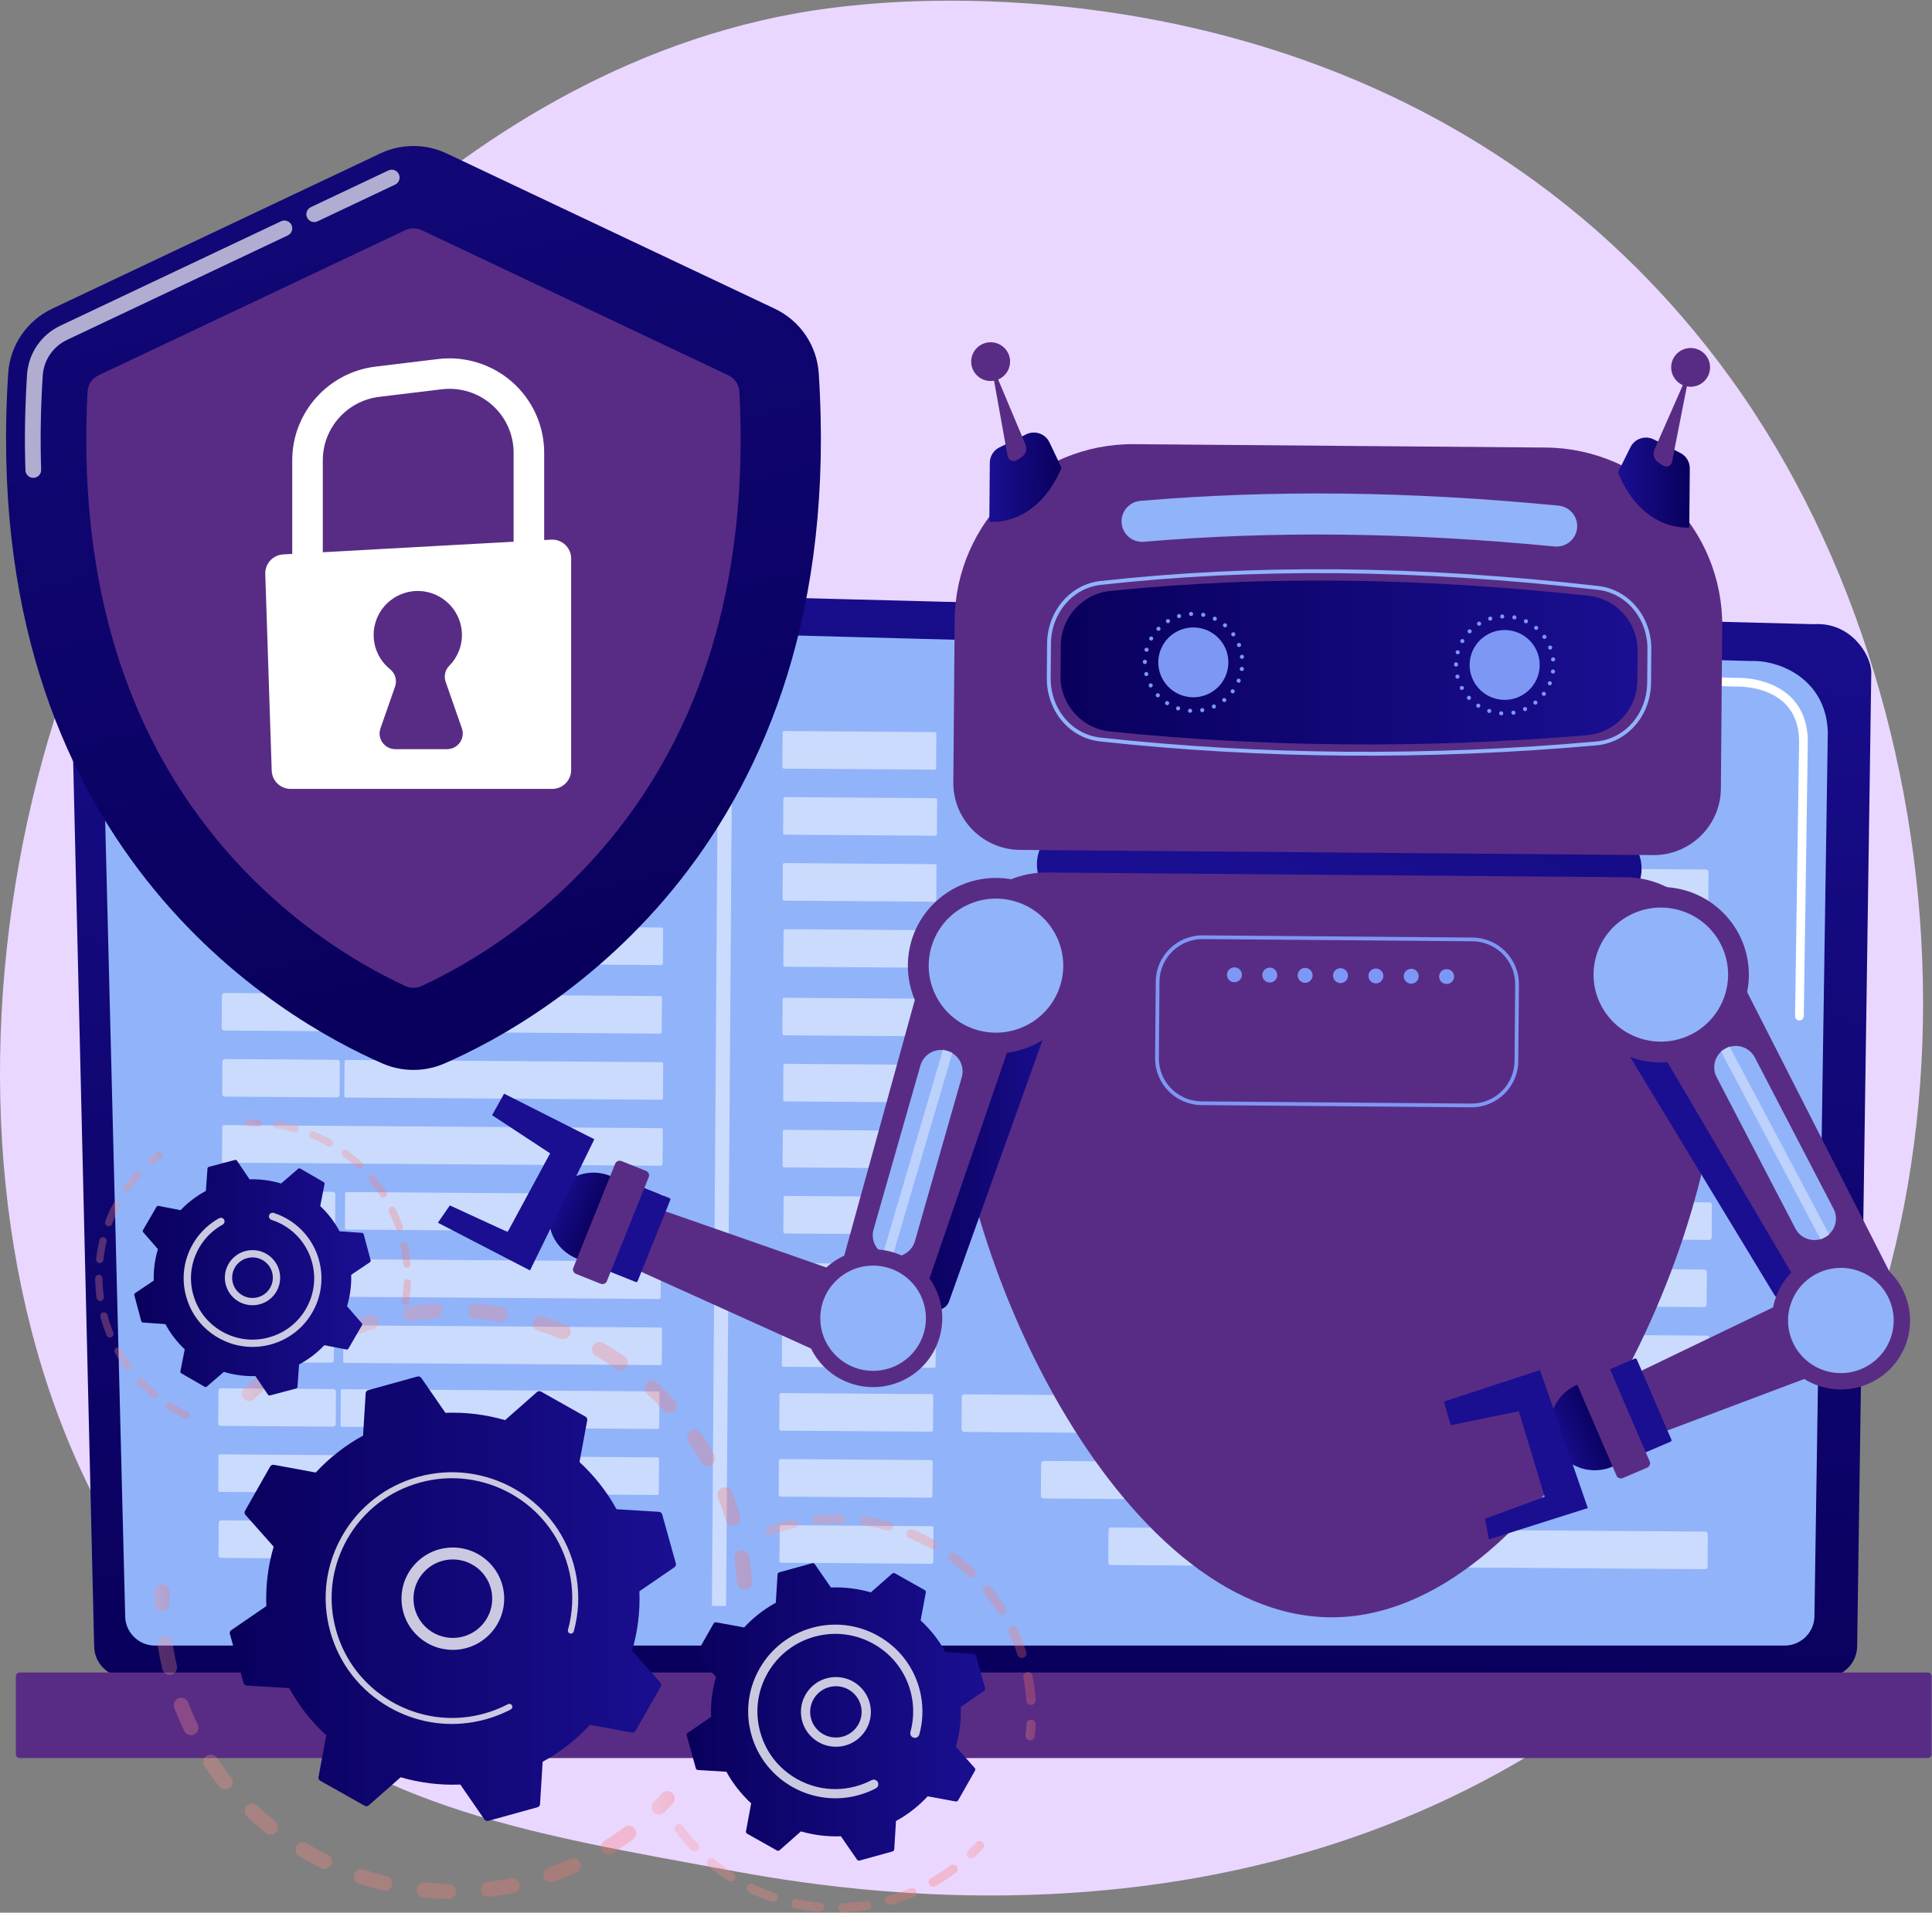 <svg width="205" height="203" viewBox="0 0 205 203" fill="none" xmlns="http://www.w3.org/2000/svg">
<rect x="0" y="0" width="205" height="203" fill="#808080" stroke="none"/>
<path d="M179.502 173.024C174.191 178.454 169.439 181.645 165.8 184.055C130.314 207.557 89.749 200.783 77.207 198.468C56.972 194.733 39.892 192.098 25.216 178.946C-8.13 149.065 -6.509 86.728 18.973 48.114C21.994 43.535 47.436 6.128 88.09 0.857C89.084 0.728 89.825 0.654 90.475 0.586C96.765 -0.074 135.735 -3.56 167.513 22.846C172.062 26.626 179.381 33.444 186.17 43.843C210.99 81.865 211.068 140.752 179.502 173.024Z" fill="#EAD7FF"/>
<path d="M9.99 174.688C9.99 176.515 11.492 178.01 13.327 178.01H193.721C195.556 178.01 197.057 176.515 197.057 174.688L198.558 71.371C198.558 69.544 196.399 65.978 192.441 66.246L16.14 61.699C13.838 61.639 11.612 62.523 9.982 64.142C8.351 65.762 7.459 67.975 7.514 70.268L9.99 174.688Z" fill="url(#paint0_linear_1_110835)"/>
<path d="M13.283 171.502C13.283 173.232 14.704 174.648 16.44 174.648H189.371C191.106 174.648 192.527 173.232 192.527 171.502L193.944 77.709C193.777 72.065 188.812 70.037 185.802 70.157L16.833 65.639C15.216 65.596 13.652 66.217 12.507 67.355C11.361 68.494 10.731 70.052 10.771 71.665L13.283 171.502Z" fill="#91B3FA"/>
<path d="M190.657 126.943C190.655 126.943 190.653 126.943 190.651 126.943C190.395 126.94 190.191 126.731 190.195 126.476L190.308 118.869C190.311 118.617 190.517 118.415 190.77 118.415C190.772 118.415 190.774 118.415 190.774 118.415C191.032 118.419 191.236 118.628 191.232 118.883L191.119 126.49C191.116 126.742 190.91 126.943 190.657 126.943Z" fill="white"/>
<path d="M190.932 108.305C190.929 108.305 190.927 108.305 190.924 108.305C190.668 108.301 190.464 108.091 190.469 107.837L190.898 78.704C190.89 76.974 190.363 75.592 189.331 74.607C187.406 72.769 184.349 72.863 184.22 72.868L130.214 71.424C129.958 71.417 129.757 71.205 129.764 70.951C129.77 70.697 129.966 70.48 130.239 70.503L184.213 71.946C184.549 71.927 187.804 71.87 189.972 73.941C191.191 75.105 191.814 76.709 191.824 78.708L191.394 107.85C191.39 108.102 191.184 108.305 190.932 108.305Z" fill="white"/>
<path d="M2.091 186.586H204.546C204.773 186.586 204.958 186.402 204.958 186.176V177.919C204.958 177.694 204.773 177.509 204.546 177.509H2.091C1.865 177.509 1.68 177.694 1.68 177.919V186.176C1.679 186.402 1.865 186.586 2.091 186.586Z" fill="#582C85"/>
<path opacity="0.53" d="M70.045 81.394L23.915 81.072C23.816 81.071 23.736 80.991 23.736 80.891L23.762 77.263C23.763 77.165 23.843 77.085 23.943 77.085L70.074 77.407C70.173 77.408 70.253 77.489 70.252 77.588L70.227 81.216C70.226 81.315 70.145 81.395 70.045 81.394Z" fill="white"/>
<path opacity="0.53" d="M99.154 81.684L83.187 81.573C83.091 81.572 83.015 81.494 83.016 81.399L83.041 77.757C83.042 77.662 83.12 77.585 83.215 77.586L99.182 77.697C99.278 77.698 99.354 77.775 99.354 77.871L99.328 81.513C99.327 81.608 99.249 81.684 99.154 81.684Z" fill="white"/>
<path opacity="0.53" d="M134.63 81.931L102.962 81.71C102.81 81.71 102.688 81.586 102.689 81.434L102.714 77.996C102.714 77.844 102.838 77.722 102.99 77.724L134.658 77.945C134.81 77.945 134.932 78.069 134.931 78.221L134.906 81.66C134.905 81.811 134.781 81.933 134.63 81.931Z" fill="white"/>
<path opacity="0.53" d="M35.805 88.162L23.892 88.079C23.74 88.078 23.618 87.954 23.619 87.803L23.643 84.364C23.644 84.213 23.768 84.091 23.92 84.092L35.833 84.175C35.985 84.176 36.107 84.299 36.106 84.451L36.082 87.89C36.08 88.041 35.956 88.163 35.805 88.162Z" fill="white"/>
<path opacity="0.53" d="M70.09 88.408L36.639 88.175C36.54 88.174 36.46 88.093 36.461 87.994L36.486 84.366C36.487 84.267 36.568 84.187 36.668 84.188L70.118 84.421C70.217 84.422 70.297 84.502 70.296 84.602L70.271 88.23C70.27 88.329 70.189 88.409 70.09 88.408Z" fill="white"/>
<path opacity="0.53" d="M99.236 88.698L83.269 88.587C83.174 88.587 83.097 88.509 83.098 88.414L83.123 84.771C83.124 84.676 83.202 84.6 83.297 84.601L99.264 84.712C99.36 84.712 99.436 84.79 99.436 84.885L99.41 88.528C99.409 88.622 99.332 88.699 99.236 88.698Z" fill="white"/>
<path opacity="0.53" d="M160.958 89.129L114.312 88.803C114.16 88.803 114.038 88.679 114.039 88.528L114.063 85.088C114.064 84.938 114.188 84.816 114.34 84.817L160.986 85.142C161.138 85.143 161.26 85.266 161.259 85.418L161.235 88.857C161.234 89.008 161.11 89.13 160.958 89.129Z" fill="white"/>
<path opacity="0.53" d="M35.746 95.164L23.833 95.082C23.681 95.081 23.559 94.957 23.561 94.806L23.585 91.367C23.585 91.216 23.709 91.094 23.861 91.095L35.775 91.178C35.926 91.178 36.049 91.302 36.047 91.454L36.023 94.893C36.022 95.044 35.898 95.166 35.746 95.164Z" fill="white"/>
<path opacity="0.53" d="M70.023 95.411L36.573 95.178C36.474 95.177 36.394 95.096 36.395 94.997L36.42 91.369C36.421 91.27 36.502 91.19 36.602 91.191L70.052 91.424C70.151 91.425 70.231 91.505 70.23 91.605L70.205 95.233C70.204 95.332 70.123 95.411 70.023 95.411Z" fill="white"/>
<path opacity="0.53" d="M99.174 95.701L83.206 95.59C83.111 95.589 83.034 95.512 83.035 95.417L83.061 91.774C83.061 91.679 83.139 91.603 83.235 91.603L99.202 91.715C99.297 91.715 99.374 91.793 99.373 91.888L99.348 95.531C99.347 95.625 99.269 95.702 99.174 95.701Z" fill="white"/>
<path opacity="0.53" d="M180.987 96.272L120.036 95.847C119.885 95.846 119.762 95.722 119.764 95.57L119.788 92.132C119.788 91.98 119.912 91.858 120.065 91.86L181.015 92.285C181.167 92.286 181.289 92.41 181.288 92.561L181.264 96.001C181.262 96.152 181.138 96.273 180.987 96.272Z" fill="white"/>
<path opacity="0.53" d="M35.797 102.178L23.884 102.096C23.732 102.095 23.61 101.971 23.611 101.82L23.635 98.38C23.636 98.23 23.76 98.107 23.912 98.109L35.825 98.192C35.977 98.192 36.099 98.316 36.098 98.468L36.074 101.907C36.072 102.058 35.949 102.18 35.797 102.178Z" fill="white"/>
<path opacity="0.53" d="M70.152 102.425L36.702 102.192C36.603 102.191 36.523 102.111 36.523 102.011L36.549 98.383C36.55 98.285 36.631 98.205 36.73 98.206L70.18 98.439C70.28 98.439 70.36 98.52 70.359 98.62L70.334 102.247C70.333 102.346 70.252 102.426 70.152 102.425Z" fill="white"/>
<path opacity="0.53" d="M99.256 102.715L83.288 102.604C83.193 102.603 83.117 102.525 83.117 102.43L83.143 98.788C83.143 98.693 83.221 98.617 83.317 98.617L99.284 98.728C99.379 98.729 99.456 98.807 99.455 98.902L99.43 102.544C99.429 102.639 99.351 102.716 99.256 102.715Z" fill="white"/>
<path opacity="0.53" d="M181.262 103.288L120.312 102.862C120.16 102.861 120.038 102.738 120.039 102.586L120.063 99.147C120.064 98.996 120.188 98.874 120.34 98.875L181.291 99.301C181.442 99.302 181.565 99.425 181.563 99.577L181.539 103.016C181.538 103.167 181.414 103.289 181.262 103.288Z" fill="white"/>
<path opacity="0.53" d="M35.707 109.455L23.794 109.372C23.642 109.372 23.52 109.248 23.521 109.096L23.546 105.657C23.546 105.506 23.67 105.384 23.823 105.386L35.736 105.469C35.887 105.469 36.01 105.593 36.008 105.745L35.984 109.184C35.983 109.335 35.859 109.457 35.707 109.455Z" fill="white"/>
<path opacity="0.53" d="M70.033 109.702L36.583 109.469C36.484 109.468 36.404 109.387 36.404 109.288L36.43 105.66C36.431 105.561 36.511 105.481 36.611 105.482L70.061 105.715C70.16 105.716 70.241 105.797 70.24 105.896L70.214 109.524C70.214 109.623 70.133 109.703 70.033 109.702Z" fill="white"/>
<path opacity="0.53" d="M99.156 109.992L83.189 109.881C83.093 109.88 83.017 109.802 83.018 109.707L83.043 106.065C83.044 105.97 83.122 105.893 83.217 105.894L99.184 106.005C99.28 106.006 99.356 106.084 99.356 106.179L99.33 109.821C99.329 109.916 99.251 109.993 99.156 109.992Z" fill="white"/>
<path opacity="0.53" d="M181.088 110.563L120.138 110.138C119.986 110.137 119.864 110.014 119.865 109.862L119.889 106.423C119.89 106.272 120.014 106.15 120.166 106.151L181.117 106.577C181.268 106.577 181.391 106.701 181.389 106.853L181.365 110.292C181.364 110.443 181.24 110.565 181.088 110.563Z" fill="white"/>
<path opacity="0.53" d="M35.76 116.469L23.847 116.386C23.695 116.385 23.573 116.262 23.574 116.11L23.598 112.671C23.599 112.52 23.723 112.398 23.875 112.399L35.788 112.482C35.94 112.483 36.062 112.606 36.061 112.758L36.037 116.197C36.035 116.348 35.911 116.47 35.76 116.469Z" fill="white"/>
<path opacity="0.53" d="M70.162 116.717L36.712 116.483C36.613 116.483 36.532 116.402 36.533 116.303L36.559 112.675C36.559 112.576 36.64 112.496 36.74 112.497L70.19 112.73C70.289 112.731 70.37 112.811 70.369 112.911L70.343 116.539C70.343 116.637 70.262 116.717 70.162 116.717Z" fill="white"/>
<path opacity="0.53" d="M99.238 117.006L83.271 116.895C83.175 116.894 83.099 116.816 83.1 116.721L83.125 113.079C83.126 112.984 83.204 112.907 83.299 112.908L99.266 113.019C99.362 113.02 99.438 113.098 99.438 113.193L99.412 116.835C99.411 116.93 99.334 117.006 99.238 117.006Z" fill="white"/>
<path opacity="0.53" d="M139.844 117.29L102.714 117.03C102.562 117.03 102.44 116.906 102.441 116.754L102.465 113.315C102.466 113.164 102.59 113.042 102.742 113.044L139.872 113.303C140.024 113.304 140.146 113.427 140.145 113.579L140.12 117.018C140.12 117.169 139.996 117.29 139.844 117.29Z" fill="white"/>
<path opacity="0.53" d="M70.121 123.72L23.737 123.396C23.638 123.395 23.558 123.314 23.559 123.215L23.584 119.587C23.585 119.488 23.666 119.408 23.766 119.409L70.149 119.733C70.248 119.734 70.328 119.814 70.328 119.914L70.302 123.542C70.301 123.64 70.22 123.72 70.121 123.72Z" fill="white"/>
<path opacity="0.53" d="M99.175 124.009L83.208 123.898C83.113 123.897 83.036 123.819 83.037 123.724L83.063 120.082C83.063 119.986 83.141 119.91 83.237 119.911L99.204 120.022C99.299 120.023 99.376 120.1 99.375 120.196L99.35 123.838C99.349 123.933 99.271 124.009 99.175 124.009Z" fill="white"/>
<path opacity="0.53" d="M157.584 124.417L111.157 124.093C111.006 124.092 110.883 123.969 110.885 123.817L110.909 120.378C110.91 120.227 111.033 120.105 111.186 120.106L157.612 120.43C157.764 120.431 157.886 120.554 157.885 120.706L157.861 124.145C157.859 124.296 157.735 124.418 157.584 124.417Z" fill="white"/>
<path opacity="0.53" d="M35.282 130.483L23.866 130.403C23.715 130.402 23.592 130.279 23.594 130.127L23.618 126.688C23.619 126.537 23.742 126.415 23.895 126.416L35.31 126.496C35.462 126.497 35.584 126.62 35.583 126.772L35.559 130.211C35.557 130.362 35.433 130.484 35.282 130.483Z" fill="white"/>
<path opacity="0.53" d="M70.224 130.734L36.774 130.501C36.675 130.5 36.595 130.42 36.596 130.32L36.621 126.692C36.622 126.594 36.703 126.514 36.803 126.514L70.253 126.748C70.352 126.748 70.432 126.829 70.431 126.928L70.406 130.556C70.405 130.655 70.323 130.735 70.224 130.734Z" fill="white"/>
<path opacity="0.53" d="M99.257 131.023L83.29 130.912C83.195 130.911 83.118 130.834 83.119 130.739L83.145 127.096C83.145 127.001 83.223 126.925 83.319 126.926L99.286 127.037C99.381 127.037 99.458 127.115 99.457 127.21L99.432 130.853C99.431 130.947 99.353 131.024 99.257 131.023Z" fill="white"/>
<path opacity="0.53" d="M181.347 131.596L118.308 131.156C118.156 131.155 118.034 131.032 118.035 130.88L118.059 127.441C118.06 127.29 118.184 127.168 118.336 127.169L181.375 127.61C181.527 127.61 181.649 127.734 181.648 127.886L181.624 131.325C181.622 131.476 181.498 131.597 181.347 131.596Z" fill="white"/>
<path opacity="0.53" d="M35.346 151.412L23.433 151.33C23.281 151.329 23.159 151.205 23.16 151.054L23.184 147.615C23.185 147.464 23.309 147.342 23.461 147.343L35.374 147.426C35.526 147.427 35.648 147.55 35.647 147.702L35.623 151.141C35.621 151.292 35.497 151.414 35.346 151.412Z" fill="white"/>
<path opacity="0.53" d="M69.765 151.66L36.315 151.427C36.216 151.426 36.136 151.346 36.137 151.246L36.162 147.618C36.163 147.52 36.244 147.44 36.344 147.44L69.794 147.674C69.893 147.674 69.973 147.755 69.972 147.854L69.947 151.482C69.946 151.582 69.865 151.661 69.765 151.66Z" fill="white"/>
<path opacity="0.53" d="M98.824 151.949L82.857 151.838C82.761 151.837 82.685 151.76 82.686 151.665L82.711 148.022C82.712 147.927 82.79 147.851 82.885 147.852L98.852 147.963C98.948 147.963 99.024 148.041 99.024 148.136L98.998 151.779C98.997 151.874 98.919 151.95 98.824 151.949Z" fill="white"/>
<path opacity="0.53" d="M139.431 152.233L102.302 151.974C102.15 151.973 102.028 151.85 102.029 151.698L102.053 148.259C102.054 148.108 102.178 147.986 102.33 147.987L139.46 148.247C139.611 148.247 139.734 148.371 139.732 148.523L139.708 151.962C139.707 152.113 139.583 152.234 139.431 152.233Z" fill="white"/>
<path opacity="0.53" d="M69.724 158.664L23.341 158.34C23.241 158.339 23.161 158.259 23.162 158.159L23.188 154.531C23.188 154.432 23.269 154.353 23.369 154.353L69.752 154.677C69.852 154.678 69.932 154.759 69.931 154.858L69.906 158.486C69.905 158.585 69.823 158.665 69.724 158.664Z" fill="white"/>
<path opacity="0.53" d="M98.763 158.952L82.796 158.841C82.701 158.84 82.624 158.763 82.625 158.668L82.65 155.025C82.651 154.93 82.729 154.854 82.825 154.854L98.792 154.966C98.887 154.966 98.964 155.044 98.963 155.139L98.938 158.782C98.937 158.877 98.859 158.953 98.763 158.952Z" fill="white"/>
<path opacity="0.53" d="M157.144 159.36L110.718 159.036C110.566 159.036 110.444 158.912 110.445 158.76L110.469 155.321C110.47 155.17 110.594 155.048 110.746 155.05L157.173 155.374C157.324 155.374 157.447 155.498 157.445 155.65L157.421 159.089C157.42 159.239 157.297 159.361 157.144 159.36Z" fill="white"/>
<path opacity="0.53" d="M34.87 165.426L23.454 165.347C23.303 165.346 23.18 165.222 23.182 165.071L23.206 161.632C23.206 161.48 23.33 161.358 23.483 161.36L34.898 161.44C35.05 161.441 35.172 161.564 35.17 161.716L35.146 165.155C35.145 165.306 35.021 165.427 34.87 165.426Z" fill="white"/>
<path opacity="0.53" d="M69.828 165.678L36.378 165.445C36.279 165.444 36.199 165.363 36.199 165.264L36.225 161.636C36.225 161.537 36.306 161.457 36.406 161.458L69.856 161.691C69.955 161.692 70.035 161.772 70.035 161.872L70.009 165.5C70.009 165.599 69.927 165.679 69.828 165.678Z" fill="white"/>
<path opacity="0.53" d="M98.845 165.967L82.878 165.856C82.783 165.855 82.706 165.777 82.707 165.682L82.733 162.04C82.733 161.945 82.811 161.868 82.907 161.869L98.874 161.98C98.969 161.981 99.046 162.059 99.045 162.154L99.02 165.796C99.018 165.891 98.941 165.968 98.845 165.967Z" fill="white"/>
<path opacity="0.53" d="M180.907 166.539L117.868 166.099C117.717 166.098 117.594 165.975 117.596 165.823L117.62 162.384C117.62 162.233 117.744 162.111 117.897 162.112L180.936 162.552C181.087 162.553 181.21 162.677 181.208 162.828L181.184 166.267C181.183 166.419 181.059 166.541 180.907 166.539Z" fill="white"/>
<path opacity="0.53" d="M35.092 137.614L23.677 137.535C23.525 137.534 23.403 137.41 23.404 137.259L23.428 133.819C23.429 133.668 23.553 133.546 23.705 133.548L35.121 133.628C35.272 133.628 35.395 133.752 35.393 133.904L35.369 137.343C35.368 137.494 35.244 137.616 35.092 137.614Z" fill="white"/>
<path opacity="0.53" d="M69.916 137.865L36.466 137.632C36.367 137.631 36.286 137.55 36.287 137.451L36.313 133.823C36.313 133.724 36.394 133.644 36.494 133.645L69.944 133.878C70.043 133.879 70.123 133.96 70.123 134.059L70.097 137.687C70.096 137.786 70.015 137.866 69.916 137.865Z" fill="white"/>
<path opacity="0.53" d="M99.017 138.155L83.05 138.044C82.955 138.043 82.878 137.965 82.879 137.87L82.904 134.228C82.905 134.132 82.983 134.056 83.079 134.057L99.046 134.168C99.141 134.169 99.218 134.246 99.217 134.342L99.192 137.984C99.191 138.078 99.113 138.155 99.017 138.155Z" fill="white"/>
<path opacity="0.53" d="M180.81 138.726L117.771 138.285C117.619 138.285 117.497 138.161 117.498 138.009L117.522 134.57C117.523 134.419 117.647 134.297 117.799 134.299L180.838 134.739C180.99 134.74 181.112 134.863 181.111 135.015L181.087 138.454C181.085 138.605 180.961 138.726 180.81 138.726Z" fill="white"/>
<path opacity="0.53" d="M35.139 144.628L23.724 144.548C23.572 144.548 23.45 144.424 23.451 144.272L23.475 140.833C23.476 140.682 23.6 140.56 23.752 140.562L35.167 140.642C35.319 140.642 35.441 140.766 35.44 140.918L35.416 144.357C35.415 144.508 35.291 144.63 35.139 144.628Z" fill="white"/>
<path opacity="0.53" d="M70.045 144.879L36.595 144.646C36.495 144.646 36.415 144.565 36.416 144.465L36.441 140.838C36.442 140.739 36.523 140.659 36.623 140.66L70.073 140.893C70.172 140.894 70.252 140.974 70.252 141.074L70.226 144.702C70.225 144.8 70.144 144.88 70.045 144.879Z" fill="white"/>
<path opacity="0.53" d="M99.099 145.169L83.132 145.057C83.037 145.057 82.96 144.979 82.961 144.884L82.986 141.241C82.987 141.146 83.065 141.07 83.161 141.071L99.128 141.182C99.223 141.183 99.3 141.26 99.299 141.356L99.273 144.998C99.273 145.092 99.195 145.169 99.099 145.169Z" fill="white"/>
<path opacity="0.53" d="M181.095 145.741L118.056 145.301C117.904 145.3 117.782 145.177 117.783 145.025L117.807 141.586C117.808 141.435 117.932 141.313 118.084 141.314L181.123 141.754C181.275 141.755 181.397 141.879 181.396 142.03L181.372 145.469C181.37 145.62 181.247 145.742 181.095 145.741Z" fill="white"/>
<path opacity="0.53" d="M76.944 170.449L75.641 170.439C75.585 170.439 75.54 170.394 75.541 170.338L76.23 72.298C76.23 72.243 76.276 72.198 76.331 72.198L77.634 72.208C77.689 72.208 77.735 72.254 77.734 72.309L77.045 170.349C77.045 170.404 76.999 170.45 76.944 170.449Z" fill="white"/>
<path d="M86.874 39.612C86.682 36.654 84.89 34.034 82.203 32.762L47.395 16.287C45.166 15.232 42.578 15.232 40.349 16.287L5.542 32.762C2.855 34.034 1.063 36.655 0.871 39.612C-2.394 89.91 29.966 108.236 40.574 112.866C42.678 113.784 45.068 113.784 47.171 112.866C57.779 108.236 90.139 89.91 86.874 39.612Z" fill="url(#paint1_linear_1_110835)"/>
<path opacity="0.67" d="M33.343 23.567C33.031 23.567 32.731 23.392 32.589 23.093C32.391 22.678 32.568 22.182 32.984 21.984L41.209 18.091C41.626 17.894 42.124 18.071 42.321 18.486C42.519 18.9 42.342 19.396 41.925 19.594L33.701 23.487C33.585 23.541 33.463 23.567 33.343 23.567Z" fill="white"/>
<path opacity="0.67" d="M3.533 50.716C3.085 50.716 2.714 50.361 2.699 49.912C2.588 46.63 2.647 43.208 2.872 39.741C3.017 37.512 4.369 35.529 6.402 34.567L29.818 23.484C30.234 23.286 30.732 23.464 30.93 23.878C31.127 24.293 30.95 24.789 30.534 24.987L7.118 36.07C5.632 36.774 4.643 38.221 4.537 39.849C4.315 43.261 4.259 46.628 4.367 49.856C4.382 50.315 4.022 50.7 3.561 50.715C3.552 50.715 3.542 50.716 3.533 50.716Z" fill="white"/>
<path d="M78.458 41.575C78.419 40.826 77.972 40.156 77.291 39.834L44.751 24.433C44.196 24.17 43.551 24.17 42.995 24.433L10.456 39.834C9.775 40.157 9.328 40.826 9.289 41.576C8.327 60.339 12.675 75.994 22.223 88.127C29.502 97.378 38.017 102.335 43.007 104.648C43.557 104.903 44.189 104.903 44.739 104.648C49.729 102.336 58.245 97.378 65.524 88.127C75.071 75.993 79.42 60.338 78.458 41.575Z" fill="#582C85"/>
<path d="M34.251 61.734H31.008V48.854C31.008 43.796 34.808 39.521 39.847 38.91L46.478 38.107C49.332 37.761 52.203 38.652 54.356 40.552C56.508 42.452 57.742 45.185 57.742 48.05V59.295H54.499V48.051C54.499 46.11 53.663 44.259 52.205 42.972C50.748 41.685 48.802 41.081 46.869 41.315L40.238 42.119C36.825 42.532 34.252 45.428 34.252 48.854V61.734H34.251Z" fill="white"/>
<path d="M30.05 58.842L58.478 57.273C59.632 57.209 60.604 58.125 60.604 59.277V81.722C60.604 82.831 59.701 83.73 58.589 83.73H30.844C29.757 83.73 28.866 82.87 28.83 81.787L28.148 60.912C28.112 59.822 28.956 58.903 30.05 58.842Z" fill="white"/>
<path d="M49.01 77.301L47.289 72.37C47.082 71.778 47.223 71.115 47.665 70.668C48.547 69.778 49.072 68.536 49.01 67.172C48.9 64.768 46.929 62.818 44.515 62.725C41.844 62.623 39.647 64.751 39.647 67.39C39.647 68.854 40.324 70.161 41.382 71.017C41.93 71.46 42.156 72.19 41.924 72.856L40.372 77.301C39.995 78.381 40.8 79.511 41.949 79.511H47.432C48.582 79.511 49.387 78.381 49.01 77.301Z" fill="#582C85"/>
<path d="M114.456 96.193L169.679 96.647C172.137 96.667 174.165 94.679 174.186 92.229C174.206 89.78 172.212 87.758 169.753 87.738L114.53 87.284C112.072 87.264 110.044 89.252 110.024 91.701C110.003 94.152 111.998 96.172 114.456 96.193Z" fill="url(#paint2_linear_1_110835)"/>
<path d="M120.342 47.14L164.008 47.499C174.397 47.585 182.827 56.126 182.741 66.48L182.598 83.717C182.566 87.62 179.336 90.786 175.42 90.754L108.215 90.202C104.3 90.17 101.122 86.95 101.155 83.048L101.297 65.811C101.383 55.456 109.954 47.055 120.342 47.14Z" fill="#582C85"/>
<path d="M111.098 92.601L172.501 93.106C178.012 93.151 182.485 97.683 182.439 103.176L182.373 111.205C182.189 133.526 163.545 171.832 141.148 171.648C118.751 171.464 100.744 132.857 100.929 110.535L100.995 102.506C101.039 97.013 105.586 92.556 111.098 92.601Z" fill="#582C85"/>
<path d="M112.529 71.768C112.505 74.78 114.778 77.327 117.785 77.634C134.059 79.296 150.953 79.481 168.359 78.034C171.379 77.783 173.711 75.273 173.737 72.253L173.763 69.086C173.788 66.084 171.525 63.544 168.53 63.223C151.643 61.41 134.736 60.978 117.8 62.724C114.836 63.03 112.582 65.523 112.557 68.493L112.529 71.768Z" fill="url(#paint3_linear_1_110835)"/>
<path d="M161.638 73.708C163.375 72.618 163.897 70.33 162.803 68.598C161.709 66.867 159.413 66.347 157.676 67.437C155.938 68.527 155.416 70.815 156.51 72.547C157.604 74.279 159.9 74.799 161.638 73.708Z" fill="#7D97F4"/>
<path d="M130.159 71.441C130.792 69.494 129.722 67.404 127.768 66.774C125.815 66.143 123.718 67.21 123.085 69.157C122.453 71.104 123.523 73.193 125.477 73.824C127.43 74.455 129.527 73.388 130.159 71.441Z" fill="#7D97F4"/>
<path d="M159.288 75.924C159.284 75.924 159.28 75.924 159.276 75.924C159.153 75.915 159.063 75.812 159.072 75.692C159.08 75.57 159.185 75.48 159.308 75.488C159.427 75.497 159.518 75.601 159.509 75.724C159.504 75.839 159.403 75.926 159.288 75.924ZM160.58 75.859C160.477 75.859 160.386 75.782 160.367 75.679C160.348 75.557 160.425 75.446 160.544 75.424C160.664 75.401 160.778 75.481 160.801 75.6C160.82 75.719 160.743 75.833 160.624 75.856C160.608 75.856 160.596 75.859 160.58 75.859ZM158.019 75.672C158 75.672 157.976 75.671 157.952 75.663C157.836 75.623 157.774 75.5 157.815 75.385C157.851 75.27 157.975 75.208 158.09 75.249C158.209 75.285 158.268 75.409 158.231 75.523C158.198 75.618 158.114 75.673 158.019 75.672ZM161.819 75.47C161.736 75.469 161.657 75.425 161.622 75.342C161.571 75.234 161.616 75.104 161.727 75.053C161.839 75.002 161.97 75.051 162.017 75.162C162.068 75.27 162.022 75.4 161.911 75.451C161.879 75.467 161.847 75.47 161.819 75.47ZM156.855 75.112C156.815 75.112 156.772 75.103 156.737 75.079C156.634 75.011 156.607 74.876 156.672 74.774C156.74 74.675 156.876 74.644 156.974 74.709C157.077 74.777 157.108 74.912 157.039 75.015C156.999 75.078 156.927 75.113 156.855 75.112ZM162.917 74.79C162.854 74.789 162.79 74.761 162.747 74.709C162.672 74.613 162.685 74.475 162.777 74.4C162.874 74.326 163.013 74.339 163.087 74.431C163.166 74.527 163.149 74.665 163.056 74.74C163.016 74.775 162.965 74.79 162.917 74.79ZM155.865 74.281C155.805 74.28 155.75 74.26 155.707 74.212C155.625 74.124 155.629 73.986 155.717 73.904C155.805 73.821 155.945 73.827 156.027 73.914C156.109 74.005 156.104 74.144 156.016 74.227C155.972 74.262 155.92 74.281 155.865 74.281ZM163.811 73.859C163.767 73.859 163.72 73.842 163.684 73.814C163.585 73.742 163.562 73.606 163.635 73.508C163.707 73.41 163.846 73.391 163.946 73.463C164.04 73.535 164.063 73.67 163.991 73.769C163.946 73.828 163.879 73.859 163.811 73.859ZM155.115 73.233C155.036 73.233 154.961 73.192 154.921 73.117C154.862 73.013 154.904 72.879 155.011 72.821C155.114 72.766 155.249 72.802 155.308 72.91C155.363 73.017 155.326 73.147 155.219 73.206C155.187 73.226 155.147 73.233 155.115 73.233ZM164.448 72.736C164.421 72.736 164.393 72.727 164.365 72.719C164.254 72.675 164.199 72.543 164.244 72.433C164.292 72.322 164.42 72.268 164.531 72.312C164.642 72.357 164.696 72.488 164.652 72.598C164.615 72.686 164.532 72.736 164.448 72.736ZM154.648 72.029C154.549 72.028 154.458 71.96 154.435 71.865C154.435 71.861 154.435 71.861 154.435 71.861C154.404 71.746 154.476 71.628 154.596 71.598C154.711 71.571 154.83 71.643 154.86 71.758C154.891 71.877 154.819 71.996 154.699 72.022C154.684 72.025 154.664 72.03 154.648 72.029ZM164.78 71.487C164.772 71.487 164.76 71.487 164.752 71.487C164.634 71.471 164.547 71.359 164.564 71.24C164.58 71.122 164.693 71.035 164.811 71.052C164.93 71.069 165.017 71.181 165 71.299C164.983 71.409 164.887 71.488 164.78 71.487ZM154.496 70.749C154.373 70.749 154.278 70.648 154.279 70.53C154.279 70.526 154.279 70.522 154.279 70.518C154.279 70.515 154.279 70.51 154.279 70.507C154.28 70.388 154.381 70.29 154.499 70.29C154.623 70.291 154.717 70.391 154.717 70.51C154.717 70.518 154.717 70.522 154.717 70.526C154.717 70.53 154.717 70.53 154.717 70.534C154.715 70.652 154.615 70.75 154.496 70.749ZM154.717 70.513V70.51C154.717 70.513 154.717 70.51 154.717 70.513ZM164.795 70.2C164.683 70.2 164.588 70.115 164.577 70.005C164.563 69.886 164.651 69.776 164.77 69.764C164.889 69.75 164.999 69.834 165.015 69.956C165.026 70.075 164.941 70.181 164.818 70.197C164.811 70.197 164.803 70.2 164.795 70.2ZM154.674 69.448C154.654 69.448 154.638 69.448 154.618 69.443C154.499 69.411 154.432 69.292 154.462 69.172C154.494 69.058 154.615 68.987 154.733 69.02C154.848 69.049 154.919 69.172 154.886 69.287C154.861 69.386 154.769 69.448 154.674 69.448ZM164.487 68.947C164.4 68.946 164.317 68.89 164.282 68.806C164.239 68.691 164.295 68.565 164.407 68.522C164.523 68.48 164.65 68.536 164.692 68.647C164.735 68.763 164.678 68.888 164.566 68.931C164.539 68.939 164.511 68.947 164.487 68.947ZM155.164 68.256C155.128 68.256 155.093 68.247 155.057 68.228C154.95 68.167 154.916 68.037 154.976 67.93C155.036 67.823 155.168 67.789 155.275 67.849C155.378 67.905 155.416 68.04 155.356 68.147C155.316 68.217 155.24 68.257 155.164 68.256ZM163.873 67.808C163.805 67.808 163.738 67.776 163.695 67.716C163.624 67.617 163.649 67.482 163.749 67.412C163.844 67.341 163.983 67.366 164.054 67.462C164.125 67.561 164.1 67.696 164 67.771C163.965 67.798 163.916 67.809 163.873 67.808ZM155.936 67.221C155.884 67.22 155.829 67.201 155.785 67.161C155.698 67.077 155.695 66.938 155.78 66.852C155.864 66.766 156.003 66.763 156.094 66.847C156.181 66.93 156.184 67.069 156.099 67.156C156.055 67.202 155.995 67.222 155.936 67.221ZM162.999 66.859C162.947 66.859 162.9 66.843 162.856 66.807C162.766 66.731 162.755 66.592 162.831 66.498C162.911 66.407 163.046 66.397 163.14 66.472C163.231 66.552 163.242 66.691 163.166 66.781C163.122 66.832 163.059 66.86 162.999 66.859ZM156.944 66.41C156.872 66.409 156.801 66.373 156.758 66.309C156.695 66.206 156.728 66.071 156.832 66.005C156.932 65.943 157.07 65.975 157.133 66.078C157.196 66.178 157.167 66.317 157.063 66.379C157.023 66.402 156.983 66.41 156.944 66.41ZM161.912 66.158C161.88 66.158 161.849 66.149 161.821 66.133C161.71 66.081 161.664 65.949 161.716 65.843C161.769 65.733 161.9 65.686 162.011 65.739C162.118 65.791 162.164 65.922 162.112 66.033C162.075 66.111 161.995 66.158 161.912 66.158ZM158.12 65.876C158.029 65.876 157.941 65.816 157.914 65.72C157.876 65.605 157.94 65.483 158.06 65.448C158.056 65.448 158.056 65.448 158.056 65.448C158.175 65.409 158.298 65.473 158.333 65.589C158.368 65.704 158.303 65.826 158.187 65.865C158.168 65.873 158.144 65.877 158.12 65.876ZM160.687 65.744C160.671 65.744 160.66 65.744 160.644 65.739C160.525 65.715 160.45 65.599 160.471 65.48C160.496 65.362 160.612 65.287 160.73 65.312C160.849 65.333 160.928 65.449 160.903 65.567C160.883 65.674 160.787 65.744 160.687 65.744ZM159.393 65.65C159.282 65.649 159.183 65.557 159.176 65.442C159.173 65.32 159.265 65.217 159.384 65.21C159.507 65.208 159.61 65.299 159.617 65.418C159.623 65.541 159.527 65.643 159.408 65.65C159.405 65.65 159.401 65.65 159.393 65.65Z" fill="#7D97F4"/>
<path d="M126.273 75.653C126.27 75.653 126.265 75.653 126.262 75.653C126.138 75.645 126.048 75.541 126.057 75.422C126.065 75.299 126.17 75.209 126.293 75.218C126.412 75.226 126.503 75.33 126.494 75.453C126.488 75.568 126.388 75.654 126.273 75.653ZM127.565 75.588C127.461 75.587 127.371 75.511 127.352 75.408C127.333 75.285 127.409 75.175 127.529 75.152C127.648 75.13 127.763 75.21 127.785 75.329C127.804 75.448 127.728 75.562 127.608 75.584C127.593 75.584 127.581 75.589 127.565 75.588ZM125.004 75.401C124.984 75.401 124.96 75.4 124.936 75.392C124.821 75.351 124.758 75.228 124.799 75.114C124.835 74.999 124.959 74.936 125.074 74.977C125.193 75.013 125.252 75.137 125.215 75.252C125.183 75.347 125.099 75.401 125.004 75.401ZM128.803 75.199C128.72 75.198 128.641 75.154 128.606 75.07C128.555 74.963 128.6 74.833 128.712 74.782C128.823 74.731 128.954 74.78 129.001 74.891C129.052 74.998 129.007 75.128 128.895 75.179C128.863 75.195 128.831 75.199 128.803 75.199ZM123.841 74.841C123.8 74.841 123.758 74.833 123.722 74.809C123.619 74.74 123.592 74.605 123.657 74.503C123.725 74.404 123.861 74.374 123.959 74.438C124.062 74.507 124.093 74.641 124.024 74.744C123.983 74.806 123.912 74.841 123.841 74.841ZM129.902 74.519C129.838 74.518 129.775 74.49 129.731 74.438C129.657 74.342 129.669 74.204 129.762 74.13C129.858 74.055 129.997 74.069 130.071 74.16C130.15 74.256 130.133 74.394 130.041 74.469C130.002 74.504 129.95 74.519 129.902 74.519ZM122.849 74.009C122.79 74.008 122.734 73.988 122.691 73.941C122.609 73.853 122.613 73.714 122.702 73.632C122.79 73.55 122.929 73.555 123.011 73.642C123.094 73.734 123.089 73.873 123.001 73.955C122.957 73.99 122.906 74.01 122.849 74.009ZM130.796 73.588C130.752 73.588 130.705 73.571 130.669 73.543C130.57 73.471 130.547 73.336 130.62 73.238C130.692 73.139 130.832 73.121 130.931 73.193C131.025 73.265 131.048 73.4 130.976 73.498C130.931 73.557 130.863 73.588 130.796 73.588ZM122.1 72.962C122.02 72.961 121.945 72.921 121.906 72.846C121.847 72.742 121.888 72.608 121.995 72.549C122.099 72.495 122.234 72.531 122.293 72.638C122.347 72.746 122.31 72.876 122.203 72.935C122.171 72.954 122.132 72.962 122.1 72.962ZM131.433 72.464C131.405 72.464 131.377 72.456 131.349 72.448C131.238 72.403 131.184 72.272 131.228 72.161C131.276 72.051 131.404 71.996 131.515 72.041C131.626 72.085 131.681 72.216 131.636 72.327C131.6 72.414 131.516 72.465 131.433 72.464ZM121.633 71.758C121.534 71.757 121.443 71.689 121.42 71.594C121.42 71.591 121.42 71.591 121.42 71.591C121.389 71.476 121.461 71.357 121.581 71.327C121.696 71.3 121.815 71.373 121.845 71.487C121.876 71.606 121.804 71.725 121.684 71.751C121.669 71.755 121.648 71.758 121.633 71.758ZM131.765 71.216C131.757 71.216 131.745 71.216 131.737 71.216C131.619 71.199 131.532 71.087 131.549 70.969C131.565 70.85 131.678 70.764 131.796 70.781C131.915 70.797 132.002 70.909 131.985 71.028C131.968 71.138 131.872 71.216 131.765 71.216ZM121.48 70.478C121.357 70.477 121.262 70.377 121.264 70.258C121.264 70.254 121.264 70.25 121.264 70.246C121.264 70.243 121.264 70.238 121.264 70.234C121.264 70.115 121.365 70.017 121.484 70.018C121.607 70.019 121.702 70.119 121.7 70.237C121.7 70.245 121.7 70.249 121.7 70.253C121.7 70.257 121.7 70.257 121.7 70.261C121.7 70.38 121.6 70.478 121.48 70.478ZM121.701 70.242V70.238C121.701 70.242 121.701 70.238 121.701 70.242ZM131.78 69.929C131.668 69.928 131.573 69.844 131.563 69.733C131.548 69.614 131.636 69.504 131.755 69.493C131.874 69.478 131.984 69.563 132 69.685C132.011 69.805 131.926 69.91 131.803 69.926C131.796 69.925 131.788 69.929 131.78 69.929ZM121.658 69.176C121.638 69.176 121.622 69.176 121.603 69.172C121.484 69.139 121.417 69.02 121.446 68.901C121.479 68.786 121.598 68.716 121.718 68.749C121.833 68.778 121.904 68.9 121.871 69.015C121.845 69.115 121.753 69.177 121.658 69.176ZM131.472 68.675C131.385 68.674 131.302 68.618 131.267 68.535C131.224 68.419 131.28 68.293 131.392 68.251C131.508 68.208 131.635 68.265 131.677 68.376C131.72 68.491 131.663 68.617 131.552 68.66C131.524 68.668 131.495 68.675 131.472 68.675ZM122.148 67.984C122.113 67.984 122.077 67.976 122.041 67.956C121.934 67.896 121.9 67.765 121.96 67.658C122.021 67.552 122.152 67.517 122.259 67.578C122.362 67.634 122.401 67.769 122.34 67.875C122.3 67.947 122.224 67.985 122.148 67.984ZM130.858 67.538C130.79 67.537 130.723 67.505 130.68 67.445C130.609 67.346 130.634 67.212 130.734 67.141C130.83 67.071 130.969 67.095 131.039 67.191C131.11 67.291 131.085 67.425 130.985 67.499C130.949 67.527 130.902 67.538 130.858 67.538ZM122.92 66.949C122.868 66.949 122.813 66.929 122.769 66.889C122.683 66.806 122.68 66.667 122.764 66.581C122.849 66.494 122.987 66.491 123.078 66.575C123.165 66.659 123.168 66.798 123.083 66.884C123.04 66.93 122.98 66.95 122.92 66.949ZM129.983 66.588C129.932 66.587 129.884 66.571 129.84 66.535C129.749 66.459 129.739 66.32 129.815 66.226C129.895 66.136 130.031 66.125 130.125 66.201C130.215 66.281 130.226 66.419 130.15 66.509C130.106 66.562 130.043 66.588 129.983 66.588ZM123.928 66.138C123.857 66.137 123.785 66.101 123.742 66.038C123.68 65.934 123.712 65.8 123.817 65.734C123.916 65.671 124.055 65.704 124.118 65.807C124.18 65.906 124.151 66.045 124.048 66.108C124.007 66.131 123.968 66.139 123.928 66.138ZM128.897 65.886C128.865 65.886 128.833 65.877 128.806 65.861C128.695 65.809 128.648 65.678 128.701 65.572C128.753 65.461 128.885 65.415 128.995 65.467C129.102 65.519 129.149 65.65 129.096 65.761C129.06 65.84 128.98 65.887 128.897 65.886ZM125.104 65.606C125.013 65.605 124.926 65.545 124.899 65.45C124.86 65.334 124.924 65.212 125.044 65.177C125.04 65.177 125.04 65.177 125.04 65.177C125.16 65.139 125.282 65.203 125.317 65.318C125.352 65.434 125.287 65.556 125.171 65.594C125.152 65.602 125.128 65.606 125.104 65.606ZM127.672 65.472C127.656 65.472 127.645 65.472 127.629 65.468C127.51 65.443 127.435 65.328 127.456 65.209C127.481 65.09 127.597 65.016 127.715 65.041C127.834 65.061 127.913 65.177 127.888 65.296C127.868 65.402 127.772 65.473 127.672 65.472ZM126.378 65.378C126.267 65.378 126.168 65.285 126.161 65.171C126.158 65.048 126.251 64.946 126.369 64.939C126.493 64.936 126.595 65.028 126.602 65.147C126.609 65.269 126.512 65.372 126.393 65.378C126.39 65.378 126.386 65.378 126.378 65.378Z" fill="#7D97F4"/>
<path d="M177.324 38.974C177.315 40.11 178.231 41.038 179.371 41.047C180.51 41.056 181.442 40.143 181.451 39.007C181.46 37.871 180.544 36.944 179.404 36.934C178.265 36.926 177.334 37.839 177.324 38.974Z" fill="#582C85"/>
<path d="M179.247 55.981C179.247 55.981 174.315 56.569 171.674 50.137L173.006 47.458C173.459 46.545 174.573 46.179 175.483 46.641L178.3 48.074C178.918 48.389 179.305 49.025 179.3 49.717L179.247 55.981Z" fill="url(#paint4_linear_1_110835)"/>
<path d="M178.971 39.938C179.025 39.813 179.214 39.872 179.188 40.006L177.415 49.016C177.375 49.221 177.234 49.393 177.04 49.472C176.846 49.551 176.625 49.528 176.452 49.411L175.93 49.059C175.497 48.765 175.334 48.205 175.545 47.727L178.971 39.938Z" fill="#582C85"/>
<path d="M107.177 38.397C107.168 39.533 106.236 40.446 105.097 40.437C103.957 40.427 103.041 39.499 103.051 38.364C103.06 37.228 103.992 36.315 105.131 36.324C106.271 36.334 107.187 37.262 107.177 38.397Z" fill="#582C85"/>
<path d="M104.975 55.371C104.975 55.371 109.897 56.04 112.644 49.651L111.356 46.95C110.918 46.031 109.811 45.645 108.893 46.093L106.053 47.479C105.429 47.783 105.031 48.413 105.026 49.105L104.975 55.371Z" fill="url(#paint5_linear_1_110835)"/>
<path d="M105.297 39.399L106.913 48.398C106.952 48.612 107.096 48.793 107.297 48.88C107.497 48.966 107.728 48.946 107.911 48.827L108.405 48.504C108.844 48.218 109.015 47.661 108.813 47.179L105.516 39.335C105.462 39.208 105.273 39.264 105.297 39.399Z" fill="#582C85"/>
<path d="M165.152 58.01C166.271 58.019 167.232 57.174 167.342 56.042C167.459 54.846 166.579 53.781 165.378 53.664C149.508 52.129 134.992 51.964 121.004 53.16C119.802 53.263 118.911 54.318 119.014 55.517C119.118 56.715 120.171 57.604 121.378 57.5C135.098 56.327 149.353 56.491 164.956 58C165.022 58.006 165.087 58.009 165.152 58.01Z" fill="#91B3FA"/>
<path d="M116.724 78.69C113.474 78.337 111.045 75.44 111.074 71.951L111.104 68.302C111.133 64.874 113.559 62.023 116.747 61.668C133.226 59.84 150.511 60.011 169.594 62.193C172.83 62.562 175.248 65.458 175.218 68.928L175.189 72.457C175.16 75.954 172.672 78.812 169.402 79.105C160.482 79.903 151.578 80.267 142.748 80.194C133.979 80.123 125.282 79.621 116.724 78.69ZM116.793 62.076C113.811 62.407 111.542 65.085 111.515 68.305L111.485 71.955C111.459 75.232 113.729 77.953 116.768 78.283C133.917 80.148 151.614 80.288 169.366 78.698C172.425 78.424 174.752 75.74 174.779 72.455L174.808 68.925C174.835 65.665 172.574 62.946 169.548 62.6C159.878 61.495 150.671 60.906 141.798 60.833C133.187 60.762 124.892 61.177 116.793 62.076Z" fill="#91B3FA"/>
<path d="M122.567 112.296L122.634 104.179C122.656 101.45 124.902 99.248 127.641 99.271L156.245 99.506C158.984 99.529 161.193 101.767 161.17 104.497L161.103 112.614C161.081 115.343 158.835 117.545 156.096 117.522L127.492 117.287C124.754 117.264 122.544 115.026 122.567 112.296ZM127.637 99.667C125.118 99.646 123.052 101.672 123.031 104.183L122.964 112.3C122.943 114.811 124.976 116.871 127.495 116.891L156.1 117.126C158.619 117.147 160.685 115.121 160.706 112.61L160.773 104.493C160.794 101.982 158.761 99.923 156.242 99.902L127.637 99.667Z" fill="#7D97F4"/>
<path d="M153.491 104.433C153.543 104.434 153.595 104.43 153.646 104.419C153.698 104.412 153.746 104.396 153.793 104.377C153.842 104.357 153.889 104.334 153.933 104.303C153.977 104.275 154.017 104.244 154.054 104.205C154.202 104.059 154.291 103.855 154.293 103.648C154.294 103.438 154.209 103.236 154.063 103.084C153.772 102.788 153.239 102.784 152.939 103.074C152.903 103.114 152.87 103.153 152.838 103.196C152.81 103.24 152.786 103.284 152.765 103.331C152.745 103.382 152.729 103.43 152.72 103.481C152.708 103.533 152.703 103.584 152.703 103.635C152.702 103.687 152.706 103.738 152.718 103.79C152.725 103.841 152.741 103.889 152.76 103.937C152.78 103.988 152.803 104.032 152.83 104.076C152.861 104.12 152.893 104.16 152.928 104.196C152.964 104.236 153.007 104.268 153.051 104.296C153.095 104.328 153.138 104.352 153.186 104.372C153.233 104.393 153.285 104.409 153.337 104.417C153.384 104.428 153.439 104.433 153.491 104.433Z" fill="#7D97F4"/>
<path d="M134.73 104.279C134.289 104.275 133.934 103.916 133.938 103.48C133.941 103.045 134.302 102.692 134.743 102.695C135.18 102.699 135.531 103.058 135.527 103.494C135.523 103.929 135.167 104.282 134.73 104.279ZM138.481 104.31C138.04 104.306 137.689 103.947 137.693 103.512C137.696 103.076 138.053 102.723 138.494 102.727C138.931 102.73 139.285 103.09 139.282 103.525C139.278 103.96 138.917 104.314 138.481 104.31ZM142.231 104.34C141.794 104.337 141.439 103.977 141.443 103.542C141.447 103.106 141.807 102.753 142.244 102.757C142.685 102.761 143.035 103.12 143.032 103.555C143.028 103.991 142.672 104.344 142.231 104.34ZM145.985 104.372C145.544 104.368 145.194 104.008 145.198 103.573C145.201 103.138 145.558 102.785 145.998 102.788C146.436 102.792 146.79 103.151 146.786 103.587C146.783 104.022 146.423 104.375 145.985 104.372ZM149.736 104.402C149.298 104.399 148.944 104.039 148.948 103.604C148.951 103.168 149.312 102.815 149.749 102.819C150.19 102.822 150.54 103.182 150.536 103.617C150.533 104.053 150.176 104.406 149.736 104.402Z" fill="#7D97F4"/>
<path d="M130.977 104.248C131.187 104.25 131.391 104.168 131.538 104.019C131.579 103.984 131.611 103.945 131.639 103.902C131.667 103.858 131.695 103.815 131.716 103.768C131.736 103.717 131.752 103.669 131.761 103.618C131.773 103.566 131.778 103.515 131.778 103.464C131.78 103.254 131.698 103.051 131.549 102.904C131.513 102.864 131.474 102.832 131.431 102.804C131.387 102.772 131.344 102.748 131.292 102.727C131.245 102.707 131.197 102.691 131.146 102.682C130.888 102.629 130.613 102.71 130.425 102.894C130.277 103.04 130.192 103.241 130.19 103.451C130.189 103.502 130.192 103.554 130.204 103.605C130.211 103.657 130.227 103.705 130.246 103.757C130.266 103.804 130.289 103.848 130.321 103.892C130.348 103.935 130.38 103.975 130.415 104.011C130.454 104.051 130.493 104.083 130.537 104.112C130.581 104.144 130.624 104.168 130.671 104.188C130.723 104.208 130.77 104.224 130.822 104.233C130.873 104.243 130.925 104.247 130.977 104.248Z" fill="#7D97F4"/>
<path d="M108.286 102.851L111.509 103.9C112.212 104.128 112.586 104.891 112.336 105.585L100.692 138.149C100.453 138.814 99.725 139.169 99.05 138.949L97.369 138.402L108.286 102.851Z" fill="url(#paint6_linear_1_110835)"/>
<path d="M89.205 144.098L92.603 145.203C93.973 145.649 95.449 144.921 95.925 143.565L109.732 103.322L100.258 100.24C99.49 99.99 98.665 100.419 98.433 101.191L87.494 140.822C87.075 142.196 87.835 143.652 89.205 144.098Z" fill="#582C85"/>
<path d="M92.719 130.394L97.687 113.004C98.078 111.81 99.367 111.158 100.565 111.548C101.763 111.938 102.417 113.222 102.026 114.416L97.058 131.805C96.666 132.999 95.378 133.652 94.18 133.262C92.982 132.872 92.328 131.588 92.719 130.394Z" fill="#91B3FA"/>
<path opacity="0.39" d="M100.064 111.384L101.066 111.71L94.681 133.424L93.68 133.099L100.064 111.384Z" fill="white"/>
<path d="M112.283 109.076C115.932 105.439 115.932 99.543 112.283 95.906C108.634 92.269 102.717 92.269 99.068 95.906C95.419 99.543 95.419 105.439 99.068 109.076C102.717 112.713 108.634 112.713 112.283 109.076Z" fill="#582C85"/>
<path d="M112.42 104.83C113.719 101.121 111.755 97.064 108.033 95.77C104.311 94.475 100.24 96.433 98.942 100.142C97.643 103.852 99.607 107.908 103.329 109.202C107.051 110.497 111.121 108.539 112.42 104.83Z" fill="#91B3FA"/>
<path d="M67.644 132.597L68.698 130.006C69.123 128.961 70.103 128.364 70.903 128.662L92.488 136.203L89.548 143.428C89.31 144.014 88.752 144.338 88.315 144.144L68.287 135.092C67.505 134.751 67.219 133.642 67.644 132.597Z" fill="#582C85"/>
<path d="M64.623 134.93L67.451 136.06C67.532 136.093 67.625 136.054 67.658 135.972L71.122 127.361C71.155 127.28 71.116 127.188 71.034 127.155L68.207 126.025C68.125 125.992 68.032 126.031 67.999 126.113L64.535 134.724C64.502 134.805 64.542 134.897 64.623 134.93Z" fill="url(#paint7_linear_1_110835)"/>
<path d="M65.354 125.095C63.944 124.281 62.15 124.213 60.631 125.072C58.35 126.36 57.55 129.247 58.843 131.519C59.497 132.669 60.562 133.442 61.75 133.757L65.354 125.095Z" fill="url(#paint8_linear_1_110835)"/>
<path d="M68.284 126.301L68.843 124.912C68.943 124.662 68.807 124.372 68.538 124.264L65.955 123.231C65.686 123.124 65.386 123.24 65.285 123.49L60.83 134.562C60.729 134.812 60.866 135.102 61.135 135.21L63.718 136.242C63.987 136.35 64.287 136.234 64.388 135.984L64.899 134.711L68.284 126.301Z" fill="#582C85"/>
<path d="M46.463 129.772L56.237 134.834L63.065 120.911L53.488 116.074L52.214 118.36L58.372 122.407L53.861 130.757L47.732 127.934L46.463 129.772Z" fill="url(#paint9_linear_1_110835)"/>
<path d="M95.906 146.456C92.277 148.251 87.876 146.775 86.075 143.158C84.274 139.542 85.756 135.155 89.384 133.361C93.013 131.566 97.414 133.042 99.215 136.659C101.016 140.275 99.534 144.662 95.906 146.456Z" fill="#582C85"/>
<path d="M96.604 143.856C98.792 141.676 98.792 138.14 96.604 135.96C94.416 133.779 90.868 133.779 88.68 135.96C86.493 138.14 86.493 141.676 88.68 143.856C90.868 146.037 94.416 146.037 96.604 143.856Z" fill="#91B3FA"/>
<path d="M173.741 104.319L170.793 105.987C170.15 106.351 169.936 107.173 170.32 107.804L188.251 137.396C188.62 138 189.404 138.203 190.021 137.853L191.559 136.983L173.741 104.319Z" fill="url(#paint10_linear_1_110835)"/>
<path d="M200.698 140.94L197.591 142.699C196.337 143.409 194.745 142.989 194.007 141.754L172.42 105.068L181.086 100.163C181.789 99.765 182.683 100.022 183.065 100.732L201.72 137.39C202.405 138.652 201.951 140.231 200.698 140.94Z" fill="#582C85"/>
<path d="M194.511 128.21L186.16 112.159C185.538 111.067 184.144 110.684 183.048 111.304C181.952 111.925 181.568 113.313 182.191 114.406L190.541 130.457C191.164 131.549 192.557 131.932 193.653 131.312C194.75 130.691 195.133 129.303 194.511 128.21Z" fill="#91B3FA"/>
<path opacity="0.39" d="M183.506 111.045L182.59 111.563L193.195 131.571L194.111 131.052L183.506 111.045Z" fill="white"/>
<path d="M182.83 110.033C186.479 106.396 186.479 100.5 182.83 96.863C179.18 93.226 173.264 93.226 169.615 96.863C165.966 100.5 165.966 106.396 169.615 110.033C173.264 113.669 179.18 113.669 182.83 110.033Z" fill="#582C85"/>
<path d="M179.711 109.647C183.151 107.729 184.381 103.395 182.457 99.966C180.533 96.537 176.184 95.312 172.743 97.23C169.303 99.147 168.073 103.481 169.997 106.91C171.922 110.339 176.27 111.564 179.711 109.647Z" fill="#91B3FA"/>
<path d="M174.942 150.426L173.844 147.852C173.402 146.814 173.669 145.701 174.446 145.347L195.042 135.433L198.103 142.608C198.351 143.19 198.187 143.812 197.74 143.984L177.168 151.732C176.375 152.044 175.385 151.463 174.942 150.426Z" fill="#582C85"/>
<path d="M198.204 146.884C201.933 145.305 203.671 141.013 202.086 137.297C200.501 133.581 196.194 131.849 192.466 133.429C188.738 135.008 187 139.3 188.585 143.016C190.17 146.731 194.477 148.463 198.204 146.884Z" fill="#582C85"/>
<path d="M200.598 142.052C201.653 139.153 200.15 135.951 197.241 134.899C194.332 133.848 191.119 135.346 190.064 138.245C189.009 141.144 190.512 144.347 193.421 145.398C196.33 146.449 199.544 144.951 200.598 142.052Z" fill="#91B3FA"/>
<path d="M174.468 154.205L177.267 153.006C177.348 152.971 177.385 152.878 177.351 152.798L173.677 144.274C173.642 144.193 173.549 144.156 173.468 144.19L170.669 145.389C170.588 145.424 170.551 145.517 170.585 145.597L174.259 154.121C174.293 154.202 174.387 154.239 174.468 154.205Z" fill="url(#paint11_linear_1_110835)"/>
<path d="M167.995 146.746C166.421 147.166 165.106 148.384 164.643 150.064C163.949 152.583 165.436 155.185 167.963 155.877C169.242 156.227 170.543 156.02 171.606 155.404L167.995 146.746Z" fill="url(#paint12_linear_1_110835)"/>
<path d="M170.919 145.53L170.327 144.155C170.219 143.907 169.917 143.798 169.651 143.912L167.094 145.007C166.828 145.121 166.698 145.414 166.805 145.662L171.529 156.622C171.636 156.87 171.939 156.979 172.205 156.865L174.762 155.77C175.028 155.656 175.157 155.363 175.05 155.115L174.507 153.856L170.919 145.53Z" fill="#582C85"/>
<path d="M157.983 163.383L168.48 160.056L163.405 145.408L153.207 148.754L153.931 151.267L161.156 149.776L163.904 158.856L157.572 161.19L157.983 163.383Z" fill="url(#paint13_linear_1_110835)"/>
<g opacity="0.3">
<path d="M79.046 168.717C78.608 168.746 78.23 168.415 78.201 167.979C78.145 167.131 78.052 166.273 77.923 165.429C77.858 165.002 78.148 164.602 78.574 164.53C78.579 164.529 78.584 164.528 78.589 164.527C79.023 164.461 79.428 164.758 79.494 165.19C79.63 166.079 79.728 166.982 79.787 167.875C79.814 168.283 79.525 168.639 79.13 168.707C79.102 168.712 79.074 168.716 79.046 168.717ZM77.013 161.361C76.771 160.543 76.49 159.727 76.18 158.936C76.02 158.529 76.222 158.069 76.63 157.91C77.041 157.752 77.499 157.952 77.659 158.36C77.986 159.192 78.281 160.051 78.537 160.913C78.661 161.332 78.421 161.773 78 161.897C77.97 161.905 77.939 161.913 77.908 161.918C77.517 161.985 77.129 161.751 77.013 161.361ZM74.391 155.171C73.972 154.429 73.516 153.696 73.035 152.992C72.788 152.631 72.882 152.138 73.244 151.892C73.606 151.646 74.101 151.739 74.348 152.1C74.855 152.842 75.336 153.614 75.776 154.396C75.991 154.777 75.856 155.259 75.473 155.474C75.391 155.52 75.305 155.55 75.218 155.564C74.896 155.619 74.56 155.471 74.391 155.171ZM70.445 149.721C69.87 149.09 69.261 148.477 68.634 147.898C68.313 147.6 68.293 147.1 68.592 146.779C68.891 146.459 69.393 146.44 69.715 146.737C70.374 147.346 71.016 147.992 71.621 148.656C71.916 148.98 71.892 149.48 71.567 149.774C71.452 149.879 71.312 149.944 71.168 149.969C70.91 150.013 70.635 149.929 70.445 149.721ZM65.379 145.283C64.68 144.796 63.949 144.332 63.208 143.905C62.828 143.686 62.698 143.201 62.919 142.823C63.139 142.444 63.625 142.315 64.004 142.534C64.784 142.984 65.553 143.472 66.289 143.984C66.649 144.234 66.737 144.728 66.486 145.087C66.359 145.267 66.171 145.379 65.968 145.414C65.77 145.448 65.558 145.407 65.379 145.283ZM59.455 142.072C58.663 141.751 57.848 141.46 57.032 141.207C56.613 141.077 56.379 140.633 56.509 140.215C56.639 139.798 57.085 139.565 57.504 139.694C58.363 139.96 59.221 140.266 60.054 140.604C60.46 140.769 60.656 141.231 60.49 141.636C60.383 141.899 60.15 142.073 59.888 142.118C59.747 142.143 59.598 142.13 59.455 142.072ZM30.081 144.831C29.834 144.469 29.928 143.977 30.292 143.731C31.036 143.228 31.811 142.751 32.599 142.312C32.982 142.099 33.466 142.235 33.68 142.616C33.894 142.998 33.757 143.48 33.375 143.694C32.628 144.11 31.891 144.564 31.185 145.042C31.088 145.107 30.981 145.148 30.873 145.167C30.576 145.218 30.261 145.096 30.081 144.831ZM52.967 140.251C52.124 140.114 51.266 140.011 50.414 139.946C49.977 139.912 49.648 139.532 49.682 139.096C49.716 138.66 50.097 138.336 50.535 138.367C51.432 138.435 52.336 138.543 53.224 138.688C53.657 138.758 53.95 139.166 53.88 139.597C53.824 139.939 53.555 140.194 53.23 140.25C53.145 140.265 53.057 140.265 52.967 140.251ZM36.127 141.467C35.968 141.059 36.171 140.6 36.58 140.442C37.418 140.117 38.281 139.825 39.144 139.572C39.565 139.446 40.006 139.689 40.13 140.109C40.254 140.528 40.013 140.968 39.592 141.091C38.77 141.332 37.95 141.61 37.154 141.918C37.103 141.938 37.051 141.952 37 141.961C36.636 142.023 36.266 141.823 36.127 141.467ZM46.236 139.92C45.384 139.974 44.523 140.066 43.677 140.192C43.243 140.257 42.838 139.959 42.773 139.527C42.709 139.1 42.999 138.702 43.424 138.629C43.43 138.628 43.435 138.627 43.441 138.627C44.331 138.493 45.238 138.397 46.135 138.34C46.572 138.312 46.95 138.644 46.978 139.08C47.004 139.488 46.715 139.843 46.32 139.91C46.293 139.915 46.264 139.918 46.236 139.92Z" fill="url(#paint14_linear_1_110835)"/>
<path d="M26.558 148.693C26.713 148.667 26.861 148.595 26.98 148.478C27.272 148.191 27.575 147.906 27.88 147.63C28.206 147.337 28.23 146.835 27.935 146.511C27.641 146.188 27.137 146.163 26.813 146.457C26.491 146.747 26.173 147.047 25.866 147.348C25.553 147.655 25.549 148.156 25.857 148.468C26.047 148.661 26.311 148.735 26.558 148.693Z" fill="url(#paint15_linear_1_110835)"/>
</g>
<g opacity="0.3">
<path d="M17.303 171.003C17.681 170.938 17.967 170.609 17.963 170.214C17.958 169.806 17.962 169.391 17.974 168.98C17.987 168.543 17.643 168.178 17.204 168.165C16.764 168.152 16.399 168.495 16.386 168.932C16.372 169.364 16.368 169.802 16.373 170.232C16.378 170.669 16.738 171.02 17.176 171.015C17.219 171.014 17.262 171.01 17.303 171.003Z" fill="url(#paint16_linear_1_110835)"/>
<path d="M51.9 201.313C51.465 201.366 51.069 201.057 51.016 200.623C50.963 200.188 51.273 199.795 51.709 199.741C52.538 199.641 53.376 199.504 54.209 199.332C54.636 199.243 55.059 199.52 55.148 199.948C55.236 200.377 54.96 200.795 54.53 200.883C54.17 200.958 53.809 201.026 53.449 201.088C52.934 201.175 52.413 201.252 51.9 201.313ZM57.688 199.244C57.542 198.831 57.76 198.379 58.173 198.233C58.967 197.954 59.758 197.638 60.524 197.294C60.924 197.113 61.395 197.292 61.575 197.691C61.755 198.089 61.577 198.558 61.177 198.737C60.371 199.099 59.538 199.432 58.703 199.726C58.66 199.741 58.615 199.753 58.571 199.76C58.196 199.825 57.819 199.612 57.688 199.244ZM47.577 201.539C46.693 201.525 45.798 201.473 44.915 201.384C44.479 201.34 44.16 200.952 44.205 200.516C44.249 200.081 44.638 199.764 45.075 199.808C45.913 199.893 46.763 199.942 47.603 199.955C48.041 199.963 48.391 200.323 48.385 200.76C48.378 201.147 48.095 201.465 47.725 201.528C47.677 201.536 47.628 201.54 47.577 201.539ZM63.899 196.45C63.666 196.08 63.778 195.591 64.15 195.359C64.863 194.913 65.564 194.431 66.236 193.928C66.586 193.664 67.084 193.735 67.349 194.085C67.612 194.434 67.542 194.93 67.192 195.193C66.484 195.723 65.745 196.23 64.995 196.7C64.905 196.757 64.807 196.793 64.707 196.81C64.399 196.863 64.076 196.731 63.899 196.45ZM40.651 200.656C39.793 200.448 38.931 200.202 38.09 199.922C37.674 199.783 37.45 199.335 37.588 198.92C37.727 198.505 38.177 198.281 38.593 198.42C39.392 198.686 40.21 198.92 41.026 199.117C41.452 199.22 41.714 199.649 41.611 200.074C41.534 200.39 41.276 200.616 40.972 200.668C40.869 200.685 40.76 200.682 40.651 200.656ZM34.088 198.28C33.294 197.89 32.507 197.461 31.749 197.007C31.373 196.781 31.252 196.295 31.478 195.92C31.705 195.544 32.193 195.424 32.569 195.65C33.288 196.081 34.036 196.489 34.791 196.86C35.185 197.053 35.346 197.528 35.152 197.92C35.035 198.156 34.815 198.309 34.573 198.35C34.413 198.378 34.244 198.357 34.088 198.28ZM28.2 194.536C27.509 193.982 26.835 193.393 26.195 192.785C25.877 192.483 25.865 191.983 26.168 191.666C26.471 191.349 26.974 191.338 27.291 191.639C27.899 192.217 28.54 192.777 29.196 193.303C29.538 193.578 29.591 194.076 29.317 194.417C29.191 194.573 29.017 194.669 28.833 194.701C28.616 194.737 28.384 194.685 28.2 194.536ZM23.271 189.6C22.719 188.91 22.19 188.187 21.699 187.454C21.456 187.09 21.554 186.598 21.92 186.355C22.284 186.114 22.778 186.212 23.022 186.575C23.487 187.272 23.989 187.958 24.514 188.614C24.788 188.956 24.731 189.454 24.387 189.727C24.279 189.813 24.155 189.866 24.027 189.888C23.751 189.935 23.458 189.835 23.271 189.6ZM19.549 183.704C19.164 182.911 18.809 182.091 18.492 181.266C18.335 180.858 18.54 180.4 18.949 180.244C19.358 180.087 19.819 180.291 19.976 180.7C20.276 181.483 20.615 182.262 20.98 183.015C21.171 183.409 21.005 183.882 20.61 184.073C20.542 184.106 20.47 184.129 20.398 184.141C20.059 184.198 19.707 184.028 19.549 183.704ZM17.22 177.142C17.071 176.51 16.939 175.866 16.829 175.227C16.789 174.995 16.752 174.765 16.718 174.533C16.653 174.101 16.946 173.69 17.386 173.634C17.82 173.569 18.224 173.867 18.289 174.3C18.322 174.519 18.357 174.739 18.395 174.959C18.499 175.566 18.624 176.179 18.766 176.78C18.866 177.205 18.601 177.632 18.174 177.732C18.158 177.736 18.142 177.739 18.126 177.742C17.716 177.812 17.316 177.552 17.22 177.142Z" fill="url(#paint17_linear_1_110835)"/>
<path d="M70.053 192.572C70.209 192.545 70.357 192.472 70.478 192.353C70.784 192.051 71.088 191.737 71.383 191.419C71.681 191.098 71.662 190.596 71.34 190.299C71.018 190.002 70.515 190.021 70.217 190.342C69.936 190.644 69.647 190.943 69.357 191.23C69.046 191.538 69.045 192.04 69.354 192.35C69.544 192.54 69.806 192.613 70.053 192.572Z" fill="url(#paint18_linear_1_110835)"/>
</g>
<path d="M70.107 178.997C70.185 178.859 70.166 178.687 70.062 178.57L67.067 175.196C67.66 173.177 67.933 171.05 67.845 168.887L71.565 166.334C71.695 166.245 71.754 166.082 71.712 165.931L70.262 160.725C70.22 160.572 70.085 160.464 69.927 160.454L65.419 160.179C64.376 158.281 63.04 156.598 61.489 155.172L62.308 150.742C62.337 150.587 62.264 150.431 62.126 150.353L57.407 147.694C57.269 147.616 57.096 147.635 56.978 147.739L53.593 150.723C51.567 150.133 49.433 149.861 47.262 149.948L44.702 146.241C44.612 146.111 44.449 146.052 44.296 146.094L39.072 147.539C38.92 147.581 38.811 147.716 38.801 147.873L38.525 152.366C36.62 153.406 34.932 154.737 33.501 156.283L29.056 155.465C28.901 155.437 28.744 155.51 28.666 155.647L25.998 160.351C25.92 160.488 25.938 160.66 26.043 160.778L29.038 164.151C28.445 166.17 28.172 168.298 28.26 170.461L24.54 173.013C24.409 173.103 24.35 173.266 24.392 173.417L25.843 178.623C25.885 178.775 26.02 178.884 26.178 178.894L30.686 179.169C31.729 181.067 33.065 182.75 34.616 184.176L33.796 188.606C33.767 188.761 33.841 188.917 33.978 188.995L38.698 191.654C38.836 191.732 39.008 191.713 39.127 191.609L42.512 188.625C44.538 189.215 46.672 189.487 48.842 189.399L51.403 193.107C51.493 193.237 51.656 193.296 51.808 193.254L57.032 191.809C57.184 191.766 57.294 191.632 57.303 191.475L57.579 186.982C59.484 185.942 61.173 184.611 62.603 183.065L67.048 183.882C67.204 183.91 67.361 183.838 67.439 183.7L70.107 178.997Z" fill="url(#paint19_linear_1_110835)"/>
<path opacity="0.78" d="M48.18 175.103C45.176 175.174 42.675 172.796 42.603 169.802C42.569 168.351 43.103 166.975 44.108 165.925C45.112 164.875 46.467 164.278 47.922 164.244C50.926 164.174 53.427 166.552 53.499 169.545C53.563 172.269 51.594 174.578 48.976 175.026C48.717 175.07 48.451 175.097 48.18 175.103ZM45.028 166.799C44.257 167.604 43.848 168.659 43.874 169.772C43.929 172.067 45.846 173.891 48.15 173.836C50.453 173.783 52.282 171.871 52.229 169.575C52.174 167.28 50.257 165.456 47.953 165.511C47.744 165.516 47.538 165.536 47.336 165.57C46.458 165.721 45.654 166.146 45.028 166.799Z" fill="white"/>
<path opacity="0.78" d="M50.198 182.776C50.648 182.699 51.096 182.599 51.542 182.476C51.682 182.437 51.822 182.396 51.961 182.353C52.646 182.139 53.313 181.872 53.952 181.555C53.961 181.55 53.97 181.546 53.978 181.542C54.003 181.529 54.028 181.517 54.052 181.504C54.1 181.48 54.148 181.455 54.195 181.43C54.32 181.365 54.383 181.228 54.361 181.097C54.355 181.065 54.345 181.033 54.329 181.003C54.247 180.848 54.055 180.789 53.9 180.87C53.1 181.288 52.25 181.623 51.372 181.866C47.014 183.072 42.546 181.863 39.41 179.051C37.665 177.488 36.332 175.428 35.659 173.012C35.541 172.589 35.445 172.162 35.372 171.735C34.877 168.858 35.386 165.923 36.846 163.349C38.524 160.391 41.257 158.261 44.542 157.352C51.326 155.476 58.372 159.448 60.255 166.205C60.371 166.622 60.466 167.043 60.539 167.466C60.854 169.301 60.763 171.185 60.266 172.981C60.253 173.027 60.252 173.074 60.26 173.119C60.28 173.236 60.366 173.337 60.488 173.371C60.658 173.417 60.833 173.319 60.879 173.149C61.401 171.263 61.497 169.286 61.165 167.359C61.089 166.915 60.99 166.473 60.868 166.035C58.891 158.94 51.489 154.772 44.373 156.741C40.924 157.695 38.055 159.931 36.294 163.036C34.76 165.74 34.226 168.82 34.746 171.84C34.823 172.289 34.923 172.736 35.047 173.181C36.005 176.617 38.248 179.478 41.364 181.233C44.075 182.763 47.167 183.294 50.198 182.776Z" fill="white"/>
<g opacity="0.3">
<path d="M109.392 184.705C109.601 184.67 109.771 184.5 109.797 184.28C109.845 183.867 109.881 183.448 109.905 183.033C109.92 182.763 109.713 182.532 109.442 182.517C109.171 182.501 108.94 182.709 108.924 182.978C108.903 183.373 108.868 183.773 108.822 184.167C108.79 184.435 108.983 184.678 109.252 184.71C109.3 184.715 109.347 184.713 109.392 184.705Z" fill="url(#paint20_linear_1_110835)"/>
<path d="M109.431 180.95C109.161 180.969 108.927 180.765 108.908 180.496C108.861 179.816 108.779 179.13 108.663 178.458C108.639 178.317 108.613 178.175 108.585 178.033C108.534 177.768 108.707 177.511 108.974 177.46C109.228 177.421 109.497 177.582 109.549 177.848C109.578 177.997 109.605 178.145 109.631 178.293C109.752 178.997 109.838 179.716 109.887 180.429C109.905 180.681 109.726 180.902 109.481 180.944C109.465 180.947 109.448 180.949 109.431 180.95ZM107.964 175.627C107.709 174.841 107.403 174.063 107.053 173.316C106.939 173.071 107.045 172.781 107.291 172.666C107.536 172.553 107.828 172.658 107.943 172.903C108.309 173.686 108.63 174.502 108.898 175.326C108.981 175.583 108.839 175.859 108.581 175.942C108.559 175.949 108.535 175.954 108.513 175.959C108.277 175.999 108.04 175.861 107.964 175.627ZM105.862 171.134C105.422 170.434 104.933 169.756 104.409 169.116C104.238 168.907 104.269 168.599 104.479 168.428C104.69 168.257 104.998 168.288 105.169 168.498C105.719 169.169 106.232 169.882 106.693 170.614C106.837 170.843 106.768 171.145 106.539 171.288C106.482 171.323 106.422 171.346 106.361 171.356C106.171 171.389 105.972 171.307 105.862 171.134ZM102.717 167.292C102.117 166.721 101.477 166.182 100.813 165.691C100.596 165.53 100.55 165.223 100.712 165.007C100.873 164.79 101.181 164.744 101.399 164.906C102.095 165.421 102.767 165.986 103.395 166.586C103.591 166.772 103.598 167.082 103.411 167.277C103.336 167.356 103.24 167.403 103.14 167.421C102.992 167.446 102.834 167.404 102.717 167.292ZM98.726 164.333C98.005 163.925 97.254 163.557 96.489 163.24C96.239 163.136 96.121 162.85 96.224 162.6C96.329 162.351 96.616 162.233 96.867 162.337C97.667 162.669 98.456 163.054 99.212 163.482C99.447 163.616 99.529 163.914 99.396 164.149C99.32 164.282 99.192 164.365 99.052 164.389C98.944 164.408 98.829 164.391 98.726 164.333ZM94.136 162.428C93.338 162.207 92.519 162.034 91.701 161.913C91.433 161.873 91.248 161.624 91.288 161.357C91.328 161.09 91.576 160.906 91.845 160.945C92.703 161.071 93.562 161.253 94.399 161.486C94.66 161.558 94.813 161.828 94.74 162.088C94.688 162.276 94.531 162.408 94.35 162.439C94.281 162.451 94.208 162.449 94.136 162.428ZM89.219 161.701C88.394 161.681 87.556 161.714 86.729 161.796C86.46 161.823 86.219 161.627 86.192 161.358C86.165 161.09 86.361 160.854 86.632 160.822C87.498 160.736 88.376 160.702 89.242 160.722C89.513 160.729 89.728 160.953 89.722 161.223C89.716 161.46 89.541 161.654 89.314 161.693C89.283 161.699 89.252 161.701 89.219 161.701ZM81.25 162.6C81.158 162.346 81.29 162.066 81.545 161.974C82.251 161.721 82.983 161.502 83.718 161.323C83.83 161.295 83.941 161.269 84.053 161.244C84.314 161.177 84.58 161.349 84.64 161.613C84.7 161.877 84.534 162.139 84.269 162.198C84.164 162.221 84.059 162.246 83.953 162.273C83.249 162.444 82.551 162.653 81.877 162.895C81.85 162.905 81.821 162.912 81.794 162.916C81.564 162.956 81.332 162.826 81.25 162.6Z" fill="url(#paint21_linear_1_110835)"/>
</g>
<g opacity="0.3">
<path d="M92.029 202.712C91.185 202.845 90.324 202.928 89.472 202.959C89.202 202.969 88.974 202.758 88.964 202.488C88.955 202.218 89.168 201.993 89.437 201.982C90.25 201.953 91.07 201.874 91.876 201.746C92.143 201.704 92.395 201.887 92.437 202.153C92.479 202.418 92.299 202.667 92.035 202.712C92.034 202.712 92.032 202.712 92.029 202.712ZM93.934 201.823C93.859 201.564 94.011 201.293 94.272 201.22C95.056 200.998 95.834 200.726 96.586 200.412C96.834 200.309 97.124 200.425 97.228 200.674C97.333 200.924 97.215 201.21 96.965 201.314C96.177 201.643 95.361 201.928 94.539 202.16C94.522 202.166 94.505 202.169 94.488 202.172C94.244 202.214 94.003 202.067 93.934 201.823ZM86.903 202.894C86.05 202.82 85.195 202.693 84.361 202.517C84.096 202.461 83.926 202.201 83.982 201.937C84.038 201.673 84.297 201.505 84.563 201.56C85.359 201.728 86.175 201.848 86.988 201.919C87.258 201.943 87.457 202.18 87.434 202.449C87.414 202.675 87.243 202.852 87.028 202.888C86.988 202.895 86.946 202.898 86.903 202.894ZM98.601 199.998C98.467 199.764 98.548 199.465 98.784 199.331C99.491 198.927 100.181 198.477 100.833 197.99C101.05 197.829 101.358 197.873 101.519 198.089C101.682 198.305 101.637 198.612 101.42 198.774C100.736 199.284 100.013 199.756 99.27 200.18C99.219 200.209 99.165 200.228 99.109 200.237C98.913 200.271 98.706 200.181 98.601 199.998ZM81.885 201.836C81.078 201.56 80.278 201.232 79.509 200.861C79.265 200.743 79.163 200.451 79.282 200.207C79.4 199.964 79.694 199.862 79.938 199.98C80.671 200.335 81.433 200.647 82.204 200.91C82.46 200.998 82.596 201.275 82.509 201.531C82.449 201.707 82.298 201.826 82.127 201.855C82.049 201.868 81.966 201.863 81.885 201.836ZM77.269 199.608C76.549 199.147 75.852 198.638 75.195 198.095C74.987 197.923 74.958 197.615 75.131 197.407C75.304 197.199 75.613 197.17 75.822 197.342C76.448 197.859 77.113 198.345 77.8 198.785C78.028 198.931 78.093 199.234 77.947 199.462C77.87 199.581 77.748 199.656 77.617 199.679C77.5 199.699 77.376 199.677 77.269 199.608ZM73.319 196.344C72.731 195.723 72.177 195.062 71.67 194.378C71.509 194.16 71.556 193.855 71.774 193.694C71.992 193.533 72.299 193.581 72.459 193.797C72.942 194.449 73.471 195.081 74.032 195.671C74.219 195.867 74.21 196.177 74.012 196.362C73.939 196.431 73.851 196.474 73.759 196.489C73.603 196.516 73.437 196.467 73.319 196.344Z" fill="url(#paint22_linear_1_110835)"/>
<path d="M103.143 197.231C103.236 197.215 103.325 197.172 103.399 197.102C103.702 196.812 103.998 196.512 104.279 196.21C104.462 196.012 104.451 195.702 104.252 195.519C104.053 195.336 103.742 195.347 103.558 195.545C103.29 195.834 103.008 196.12 102.719 196.397C102.524 196.583 102.517 196.893 102.705 197.088C102.823 197.209 102.987 197.257 103.143 197.231Z" fill="url(#paint23_linear_1_110835)"/>
</g>
<path d="M103.454 187.926C103.506 187.833 103.494 187.719 103.424 187.64L101.421 185.381C101.817 184.031 102 182.607 101.941 181.16L104.43 179.451C104.518 179.391 104.557 179.283 104.529 179.181L103.558 175.698C103.53 175.596 103.44 175.523 103.334 175.517L100.316 175.332C99.618 174.062 98.725 172.936 97.686 171.982L98.235 169.018C98.254 168.914 98.205 168.81 98.113 168.757L94.955 166.978C94.862 166.926 94.747 166.938 94.668 167.008L92.403 169.004C91.047 168.609 89.619 168.427 88.167 168.486L86.453 166.005C86.392 165.917 86.284 165.878 86.181 165.907L82.686 166.874C82.584 166.902 82.511 166.992 82.505 167.098L82.32 170.105C81.045 170.8 79.915 171.691 78.958 172.726L75.984 172.179C75.88 172.16 75.775 172.209 75.722 172.301L73.937 175.448C73.884 175.54 73.897 175.655 73.967 175.734L75.971 177.992C75.574 179.343 75.391 180.767 75.451 182.214L72.961 183.922C72.874 183.982 72.834 184.091 72.863 184.193L73.833 187.676C73.862 187.778 73.951 187.85 74.058 187.857L77.075 188.041C77.773 189.311 78.666 190.438 79.705 191.392L79.156 194.356C79.137 194.459 79.186 194.564 79.278 194.616L82.436 196.396C82.528 196.448 82.643 196.436 82.723 196.366L84.988 194.369C86.343 194.764 87.772 194.946 89.224 194.887L90.938 197.368C90.999 197.455 91.107 197.495 91.209 197.466L94.704 196.499C94.806 196.471 94.879 196.381 94.886 196.275L95.071 193.269C96.346 192.573 97.475 191.683 98.433 190.648L101.407 191.195C101.511 191.214 101.616 191.165 101.668 191.073L103.454 187.926Z" fill="url(#paint24_linear_1_110835)"/>
<path opacity="0.78" d="M88.784 185.385C87.792 185.409 86.851 185.046 86.134 184.364C85.417 183.682 85.009 182.763 84.985 181.775C84.937 179.736 86.56 178.041 88.609 177.989C90.655 177.942 92.359 179.562 92.407 181.6C92.43 182.588 92.067 183.527 91.382 184.241C90.826 184.822 90.112 185.2 89.332 185.334C89.152 185.363 88.969 185.381 88.784 185.385ZM85.966 181.751C85.984 182.478 86.283 183.154 86.812 183.656C87.339 184.157 88.032 184.424 88.76 184.407C89.49 184.389 90.168 184.09 90.672 183.564C91.175 183.039 91.443 182.349 91.425 181.622C91.39 180.122 90.137 178.931 88.631 178.965C88.496 178.969 88.362 178.982 88.232 179.004C86.921 179.229 85.933 180.386 85.966 181.751Z" fill="white"/>
<path opacity="0.78" d="M90.188 190.726C90.494 190.673 90.8 190.605 91.106 190.521C91.712 190.353 92.302 190.124 92.861 189.838C92.885 189.825 92.911 189.812 92.936 189.799C93.129 189.698 93.226 189.487 93.191 189.284C93.183 189.235 93.166 189.185 93.142 189.139C93.016 188.9 92.719 188.809 92.479 188.933C91.96 189.205 91.41 189.421 90.843 189.578C90.812 189.587 90.781 189.595 90.75 189.603C89.405 189.962 88.022 189.972 86.704 189.655C85.988 189.483 85.292 189.213 84.631 188.849C84.626 188.846 84.62 188.843 84.615 188.84C84.599 188.831 84.582 188.822 84.566 188.813C82.645 187.73 81.261 185.967 80.671 183.847C80.595 183.572 80.533 183.297 80.485 183.02C80.165 181.157 80.494 179.257 81.44 177.591C82.527 175.676 84.296 174.298 86.422 173.709C88.547 173.122 90.778 173.393 92.699 174.475C94.62 175.558 96.004 177.32 96.595 179.44C96.67 179.71 96.731 179.983 96.778 180.257C96.982 181.445 96.924 182.664 96.602 183.827C96.582 183.898 96.579 183.97 96.591 184.039C96.622 184.22 96.755 184.376 96.944 184.428C97.205 184.499 97.475 184.347 97.547 184.087C97.907 182.786 97.973 181.421 97.745 180.092C97.692 179.785 97.624 179.48 97.54 179.179C96.879 176.808 95.332 174.835 93.182 173.624C91.033 172.413 88.54 172.106 86.159 172.766C83.78 173.424 81.801 174.967 80.586 177.11C79.528 178.975 79.16 181.1 79.518 183.184C79.571 183.493 79.64 183.802 79.725 184.108C81.004 188.699 85.574 191.514 90.188 190.726Z" fill="white"/>
<g opacity="0.3">
<path d="M17.051 122.284C16.914 122.186 16.725 122.184 16.586 122.292C16.326 122.493 16.067 122.704 15.82 122.921C15.659 123.062 15.643 123.306 15.783 123.467C15.924 123.628 16.169 123.643 16.331 123.503C16.567 123.297 16.812 123.095 17.061 122.903C17.23 122.772 17.261 122.53 17.13 122.361C17.107 122.33 17.08 122.305 17.051 122.284Z" fill="url(#paint25_linear_1_110835)"/>
<path d="M14.901 124.339C15.06 124.481 15.075 124.725 14.932 124.885C14.573 125.287 14.23 125.714 13.913 126.15C13.846 126.243 13.78 126.335 13.714 126.43C13.593 126.606 13.351 126.649 13.175 126.528C13.013 126.407 12.954 126.166 13.076 125.99C13.145 125.891 13.214 125.794 13.284 125.697C13.616 125.24 13.975 124.793 14.353 124.371C14.486 124.221 14.71 124.199 14.87 124.314C14.88 124.321 14.891 124.33 14.901 124.339ZM12.695 128.11C12.39 128.689 12.119 129.292 11.889 129.902C11.813 130.101 11.59 130.202 11.389 130.127C11.189 130.053 11.087 129.829 11.162 129.629C11.404 128.99 11.688 128.358 12.008 127.751C12.108 127.562 12.341 127.489 12.532 127.588C12.549 127.597 12.565 127.607 12.579 127.618C12.733 127.729 12.786 127.938 12.695 128.11ZM11.311 131.78C11.158 132.415 11.044 133.065 10.972 133.715C10.947 133.927 10.756 134.08 10.543 134.056C10.329 134.032 10.176 133.841 10.2 133.629C10.277 132.948 10.397 132.266 10.557 131.6C10.607 131.392 10.816 131.264 11.025 131.314C11.076 131.326 11.122 131.348 11.162 131.376C11.285 131.465 11.349 131.622 11.311 131.78ZM10.874 135.676C10.882 136.329 10.931 136.988 11.02 137.634C11.049 137.846 10.9 138.04 10.687 138.07C10.475 138.099 10.279 137.95 10.25 137.739C10.158 137.061 10.106 136.371 10.098 135.686C10.095 135.472 10.267 135.297 10.481 135.294C10.567 135.294 10.647 135.321 10.713 135.368C10.81 135.436 10.872 135.549 10.874 135.676ZM11.404 139.561C11.571 140.193 11.78 140.819 12.022 141.425C12.102 141.623 12.005 141.848 11.806 141.928C11.607 142.007 11.381 141.911 11.302 141.712C11.046 141.077 10.829 140.42 10.654 139.758C10.599 139.552 10.723 139.34 10.93 139.285C11.047 139.255 11.165 139.28 11.256 139.346C11.327 139.396 11.381 139.471 11.404 139.561ZM12.866 143.199C13.182 143.77 13.537 144.327 13.921 144.855C14.047 145.027 14.008 145.269 13.835 145.395C13.661 145.521 13.419 145.482 13.293 145.309C12.89 144.757 12.517 144.172 12.186 143.572C12.083 143.385 12.151 143.15 12.339 143.047C12.474 142.972 12.636 142.987 12.753 143.072C12.798 143.104 12.837 143.147 12.866 143.199ZM15.174 146.37C15.62 146.845 16.101 147.299 16.605 147.718C16.77 147.856 16.792 148.099 16.654 148.263C16.517 148.427 16.275 148.447 16.108 148.313C15.579 147.872 15.074 147.397 14.607 146.898C14.46 146.742 14.469 146.497 14.625 146.352C14.762 146.223 14.969 146.214 15.117 146.32C15.137 146.334 15.156 146.351 15.174 146.37ZM20.093 150.358C19.999 150.551 19.768 150.632 19.575 150.539C19.04 150.281 18.511 149.99 18.003 149.675C17.925 149.628 17.849 149.579 17.772 149.531C17.59 149.421 17.541 149.175 17.657 148.996C17.774 148.817 18.014 148.765 18.194 148.881C18.265 148.928 18.337 148.973 18.411 149.018C18.897 149.32 19.402 149.597 19.911 149.842C19.932 149.852 19.952 149.864 19.97 149.877C20.121 149.984 20.176 150.187 20.093 150.358Z" fill="url(#paint26_linear_1_110835)"/>
</g>
<g opacity="0.3">
<path d="M36.864 122.095C37.407 122.496 37.929 122.935 38.419 123.398C38.574 123.545 38.58 123.79 38.432 123.945C38.284 124.099 38.039 124.103 37.884 123.959C37.418 123.517 36.919 123.099 36.401 122.716C36.229 122.589 36.193 122.346 36.32 122.175C36.447 122.005 36.688 121.968 36.859 122.092C36.861 122.093 36.863 122.093 36.864 122.095ZM35.307 121.515C35.2 121.7 34.963 121.764 34.778 121.658C34.218 121.34 33.633 121.052 33.039 120.803C32.843 120.72 32.749 120.493 32.832 120.296C32.915 120.099 33.142 120.007 33.34 120.09C33.962 120.351 34.575 120.652 35.162 120.987C35.174 120.994 35.186 121.001 35.197 121.009C35.356 121.124 35.407 121.341 35.307 121.515ZM39.804 124.88C40.234 125.401 40.635 125.953 40.997 126.519C41.112 126.7 41.059 126.939 40.878 127.053C40.697 127.168 40.458 127.115 40.342 126.935C39.997 126.394 39.614 125.868 39.205 125.37C39.069 125.206 39.093 124.962 39.258 124.826C39.397 124.712 39.593 124.711 39.732 124.812C39.758 124.832 39.782 124.854 39.804 124.88ZM31.69 119.896C31.632 120.102 31.417 120.221 31.211 120.163C30.591 119.988 29.954 119.849 29.317 119.751C29.106 119.718 28.961 119.52 28.993 119.309C29.026 119.098 29.224 118.954 29.436 118.986C30.103 119.089 30.772 119.235 31.422 119.418C31.468 119.432 31.508 119.451 31.544 119.477C31.672 119.57 31.735 119.736 31.69 119.896ZM41.98 128.291C42.271 128.898 42.526 129.53 42.742 130.168C42.811 130.37 42.701 130.59 42.498 130.657C42.295 130.725 42.075 130.616 42.007 130.414C41.802 129.805 41.557 129.203 41.28 128.624C41.188 128.431 41.27 128.2 41.464 128.108C41.597 128.045 41.748 128.064 41.858 128.143C41.908 128.18 41.952 128.23 41.98 128.291ZM43.272 132.122C43.408 132.782 43.506 133.457 43.561 134.127C43.579 134.339 43.421 134.526 43.207 134.544C42.994 134.562 42.806 134.403 42.788 134.19C42.735 133.551 42.642 132.908 42.512 132.278C42.469 132.068 42.604 131.864 42.814 131.821C42.924 131.798 43.035 131.825 43.12 131.886C43.196 131.941 43.252 132.024 43.272 132.122ZM43.606 136.152C43.58 136.826 43.513 137.505 43.405 138.169C43.37 138.38 43.172 138.523 42.959 138.489C42.748 138.455 42.605 138.256 42.638 138.046C42.741 137.413 42.806 136.766 42.83 136.123C42.838 135.91 43.018 135.743 43.233 135.751C43.312 135.754 43.385 135.781 43.445 135.824C43.547 135.897 43.612 136.018 43.606 136.152Z" fill="url(#paint27_linear_1_110835)"/>
<path d="M27.608 118.871C27.547 118.827 27.473 118.8 27.393 118.798C27.061 118.788 26.728 118.787 26.401 118.797C26.187 118.802 26.018 118.98 26.024 119.194C26.03 119.407 26.208 119.575 26.422 119.569C26.733 119.561 27.052 119.561 27.369 119.571C27.583 119.577 27.762 119.41 27.769 119.196C27.773 119.063 27.709 118.943 27.608 118.871Z" fill="url(#paint28_linear_1_110835)"/>
</g>
<path d="M22.161 123.844C22.08 123.866 22.022 123.937 22.016 124.02L21.845 126.397C20.859 126.921 19.951 127.606 19.163 128.44L16.817 127.983C16.735 127.967 16.652 128.005 16.61 128.077L15.173 130.551C15.13 130.624 15.139 130.715 15.194 130.778L16.759 132.578C16.425 133.674 16.28 134.8 16.315 135.913L14.331 137.244C14.262 137.29 14.229 137.376 14.251 137.457L14.99 140.219C15.012 140.299 15.082 140.358 15.165 140.363L17.551 140.534C18.077 141.516 18.764 142.421 19.601 143.206L19.142 145.544C19.126 145.626 19.164 145.709 19.236 145.751L21.718 147.184C21.791 147.226 21.882 147.217 21.946 147.162L23.752 145.603C24.852 145.936 25.982 146.079 27.098 146.045L28.434 148.022C28.481 148.091 28.567 148.124 28.648 148.102L31.419 147.366C31.5 147.344 31.558 147.273 31.564 147.191L31.735 144.813C32.721 144.289 33.629 143.604 34.416 142.77L36.762 143.227C36.845 143.243 36.928 143.205 36.97 143.133L38.408 140.66C38.45 140.587 38.441 140.496 38.386 140.433L36.821 138.633C37.155 137.537 37.299 136.411 37.265 135.298L39.249 133.967C39.318 133.92 39.351 133.835 39.329 133.754L38.59 130.992C38.568 130.911 38.497 130.853 38.414 130.847L36.029 130.676C35.503 129.694 34.816 128.789 33.979 128.004L34.438 125.666C34.453 125.584 34.416 125.501 34.343 125.459L31.861 124.026C31.788 123.984 31.697 123.993 31.633 124.048L29.827 125.607C28.727 125.275 27.597 125.131 26.481 125.165L25.145 123.188C25.098 123.119 25.012 123.086 24.931 123.108L22.161 123.844Z" fill="url(#paint29_linear_1_110835)"/>
<path opacity="0.78" d="M28.839 133.509C29.401 134.055 29.715 134.786 29.726 135.566C29.737 136.347 29.441 137.086 28.894 137.646C27.765 138.801 25.906 138.825 24.743 137.7C23.584 136.574 23.56 134.719 24.689 133.564C25.236 133.004 25.968 132.69 26.752 132.68C27.389 132.671 27.998 132.864 28.506 133.23C28.622 133.315 28.734 133.408 28.839 133.509ZM28.337 137.107C28.74 136.695 28.957 136.152 28.95 135.576C28.942 135.002 28.71 134.464 28.297 134.064C27.883 133.663 27.339 133.446 26.762 133.453C26.185 133.461 25.646 133.692 25.244 134.104C24.413 134.953 24.431 136.318 25.284 137.147C25.361 137.222 25.442 137.289 25.526 137.35C26.38 137.965 27.582 137.88 28.337 137.107Z" fill="white"/>
<path opacity="0.78" d="M31.088 129.764C30.889 129.621 30.681 129.486 30.464 129.361C30.034 129.112 29.577 128.907 29.107 128.751C29.085 128.744 29.064 128.737 29.043 128.73C28.879 128.677 28.706 128.739 28.61 128.871C28.586 128.903 28.567 128.94 28.555 128.979C28.488 129.183 28.602 129.4 28.805 129.466C29.246 129.608 29.674 129.798 30.076 130.03C30.098 130.043 30.12 130.057 30.141 130.069C31.089 130.627 31.86 131.401 32.409 132.318C32.707 132.817 32.94 133.358 33.099 133.931C33.1 133.936 33.102 133.941 33.102 133.945C33.106 133.96 33.11 133.974 33.114 133.988C33.564 135.669 33.33 137.423 32.454 138.928C32.342 139.123 32.219 139.31 32.089 139.49C31.21 140.701 29.951 141.567 28.483 141.957C26.796 142.405 25.036 142.171 23.526 141.3C22.017 140.428 20.936 139.023 20.487 137.342C20.037 135.661 20.271 133.907 21.146 132.402C21.257 132.21 21.378 132.025 21.507 131.847C22.067 131.074 22.791 130.433 23.628 129.971C23.68 129.943 23.722 129.904 23.755 129.859C23.84 129.741 23.855 129.58 23.779 129.445C23.675 129.258 23.44 129.191 23.252 129.294C22.315 129.811 21.505 130.529 20.878 131.393C20.733 131.593 20.598 131.8 20.474 132.014C19.495 133.698 19.233 135.661 19.736 137.542C20.239 139.422 21.445 140.995 23.136 141.969C24.826 142.945 26.795 143.205 28.682 142.704C30.324 142.268 31.733 141.3 32.715 139.945C32.861 139.744 32.998 139.534 33.125 139.316C35.021 136.056 34.088 131.925 31.088 129.764Z" fill="white"/>
<defs>
<linearGradient id="paint0_linear_1_110835" x1="99.749" y1="177.91" x2="105.626" y2="48.18" gradientUnits="userSpaceOnUse">
<stop stop-color="#09005D"/>
<stop offset="1" stop-color="#1A0F91"/>
</linearGradient>
<linearGradient id="paint1_linear_1_110835" x1="57.553" y1="105.014" x2="15.665" y2="-68.269" gradientUnits="userSpaceOnUse">
<stop stop-color="#09005D"/>
<stop offset="1" stop-color="#1A0F91"/>
</linearGradient>
<linearGradient id="paint2_linear_1_110835" x1="186.703" y1="8.884" x2="139.916" y2="96.633" gradientUnits="userSpaceOnUse">
<stop stop-color="#09005D"/>
<stop offset="1" stop-color="#1A0F91"/>
</linearGradient>
<linearGradient id="paint3_linear_1_110835" x1="112.529" y1="70.314" x2="173.763" y2="70.314" gradientUnits="userSpaceOnUse">
<stop stop-color="#09005D"/>
<stop offset="1" stop-color="#1A0F91"/>
</linearGradient>
<linearGradient id="paint4_linear_1_110835" x1="179.286" y1="51.238" x2="171.665" y2="51.176" gradientUnits="userSpaceOnUse">
<stop stop-color="#09005D"/>
<stop offset="1" stop-color="#1A0F91"/>
</linearGradient>
<linearGradient id="paint5_linear_1_110835" x1="112.635" y1="50.69" x2="105.014" y2="50.627" gradientUnits="userSpaceOnUse">
<stop stop-color="#09005D"/>
<stop offset="1" stop-color="#1A0F91"/>
</linearGradient>
<linearGradient id="paint6_linear_1_110835" x1="97.369" y1="120.933" x2="112.414" y2="120.933" gradientUnits="userSpaceOnUse">
<stop stop-color="#09005D"/>
<stop offset="1" stop-color="#1A0F91"/>
</linearGradient>
<linearGradient id="paint7_linear_1_110835" x1="1622.3" y1="-1949.63" x2="1612.87" y2="-1936.93" gradientUnits="userSpaceOnUse">
<stop stop-color="#09005D"/>
<stop offset="1" stop-color="#1A0F91"/>
</linearGradient>
<linearGradient id="paint8_linear_1_110835" x1="63.589" y1="129.435" x2="58.578" y2="127.396" gradientUnits="userSpaceOnUse">
<stop stop-color="#09005D"/>
<stop offset="1" stop-color="#1A0F91"/>
</linearGradient>
<linearGradient id="paint9_linear_1_110835" x1="18.006" y1="85.68" x2="36.159" y2="105.401" gradientUnits="userSpaceOnUse">
<stop stop-color="#09005D"/>
<stop offset="1" stop-color="#1A0F91"/>
</linearGradient>
<linearGradient id="paint10_linear_1_110835" x1="129.638" y1="134.598" x2="150.154" y2="129.265" gradientUnits="userSpaceOnUse">
<stop stop-color="#09005D"/>
<stop offset="1" stop-color="#1A0F91"/>
</linearGradient>
<linearGradient id="paint11_linear_1_110835" x1="-207.503" y1="-2416.87" x2="-205.196" y2="-2401.25" gradientUnits="userSpaceOnUse">
<stop stop-color="#09005D"/>
<stop offset="1" stop-color="#1A0F91"/>
</linearGradient>
<linearGradient id="paint12_linear_1_110835" x1="169.832" y1="151.056" x2="164.857" y2="153.178" gradientUnits="userSpaceOnUse">
<stop stop-color="#09005D"/>
<stop offset="1" stop-color="#1A0F91"/>
</linearGradient>
<linearGradient id="paint13_linear_1_110835" x1="106.559" y1="152.347" x2="133.392" y2="153.369" gradientUnits="userSpaceOnUse">
<stop stop-color="#09005D"/>
<stop offset="1" stop-color="#1A0F91"/>
</linearGradient>
<linearGradient id="paint14_linear_1_110835" x1="29.944" y1="153.529" x2="79.789" y2="153.529" gradientUnits="userSpaceOnUse">
<stop stop-color="#FF928E"/>
<stop offset="1" stop-color="#FE7062"/>
</linearGradient>
<linearGradient id="paint15_linear_1_110835" x1="25.629" y1="147.478" x2="28.141" y2="147.478" gradientUnits="userSpaceOnUse">
<stop stop-color="#FF928E"/>
<stop offset="1" stop-color="#FE7062"/>
</linearGradient>
<linearGradient id="paint16_linear_1_110835" x1="16.371" y1="169.589" x2="17.974" y2="169.589" gradientUnits="userSpaceOnUse">
<stop stop-color="#FF928E"/>
<stop offset="1" stop-color="#FE7062"/>
</linearGradient>
<linearGradient id="paint17_linear_1_110835" x1="16.709" y1="187.582" x2="67.508" y2="187.582" gradientUnits="userSpaceOnUse">
<stop stop-color="#FF928E"/>
<stop offset="1" stop-color="#FE7062"/>
</linearGradient>
<linearGradient id="paint18_linear_1_110835" x1="69.123" y1="191.336" x2="71.594" y2="191.336" gradientUnits="userSpaceOnUse">
<stop stop-color="#FF928E"/>
<stop offset="1" stop-color="#FE7062"/>
</linearGradient>
<linearGradient id="paint19_linear_1_110835" x1="24.377" y1="169.674" x2="71.725" y2="169.674" gradientUnits="userSpaceOnUse">
<stop stop-color="#09005D"/>
<stop offset="1" stop-color="#1A0F91"/>
</linearGradient>
<linearGradient id="paint20_linear_1_110835" x1="108.818" y1="183.615" x2="109.905" y2="183.615" gradientUnits="userSpaceOnUse">
<stop stop-color="#FF928E"/>
<stop offset="1" stop-color="#FE7062"/>
</linearGradient>
<linearGradient id="paint21_linear_1_110835" x1="81.221" y1="170.835" x2="109.888" y2="170.835" gradientUnits="userSpaceOnUse">
<stop stop-color="#FF928E"/>
<stop offset="1" stop-color="#FE7062"/>
</linearGradient>
<linearGradient id="paint22_linear_1_110835" x1="71.575" y1="198.279" x2="101.617" y2="198.279" gradientUnits="userSpaceOnUse">
<stop stop-color="#FF928E"/>
<stop offset="1" stop-color="#FE7062"/>
</linearGradient>
<linearGradient id="paint23_linear_1_110835" x1="102.569" y1="196.314" x2="104.409" y2="196.314" gradientUnits="userSpaceOnUse">
<stop stop-color="#FF928E"/>
<stop offset="1" stop-color="#FE7062"/>
</linearGradient>
<linearGradient id="paint24_linear_1_110835" x1="72.854" y1="181.687" x2="104.537" y2="181.687" gradientUnits="userSpaceOnUse">
<stop stop-color="#09005D"/>
<stop offset="1" stop-color="#1A0F91"/>
</linearGradient>
<linearGradient id="paint25_linear_1_110835" x1="15.687" y1="122.904" x2="17.211" y2="122.904" gradientUnits="userSpaceOnUse">
<stop stop-color="#FF928E"/>
<stop offset="1" stop-color="#FE7062"/>
</linearGradient>
<linearGradient id="paint26_linear_1_110835" x1="10.098" y1="137.409" x2="20.131" y2="137.409" gradientUnits="userSpaceOnUse">
<stop stop-color="#FF928E"/>
<stop offset="1" stop-color="#FE7062"/>
</linearGradient>
<linearGradient id="paint27_linear_1_110835" x1="28.988" y1="128.738" x2="43.607" y2="128.738" gradientUnits="userSpaceOnUse">
<stop stop-color="#FF928E"/>
<stop offset="1" stop-color="#FE7062"/>
</linearGradient>
<linearGradient id="paint28_linear_1_110835" x1="26.023" y1="119.18" x2="27.769" y2="119.18" gradientUnits="userSpaceOnUse">
<stop stop-color="#FF928E"/>
<stop offset="1" stop-color="#FE7062"/>
</linearGradient>
<linearGradient id="paint29_linear_1_110835" x1="14.245" y1="135.605" x2="39.337" y2="135.605" gradientUnits="userSpaceOnUse">
<stop stop-color="#09005D"/>
<stop offset="1" stop-color="#1A0F91"/>
</linearGradient>
</defs>
</svg>

